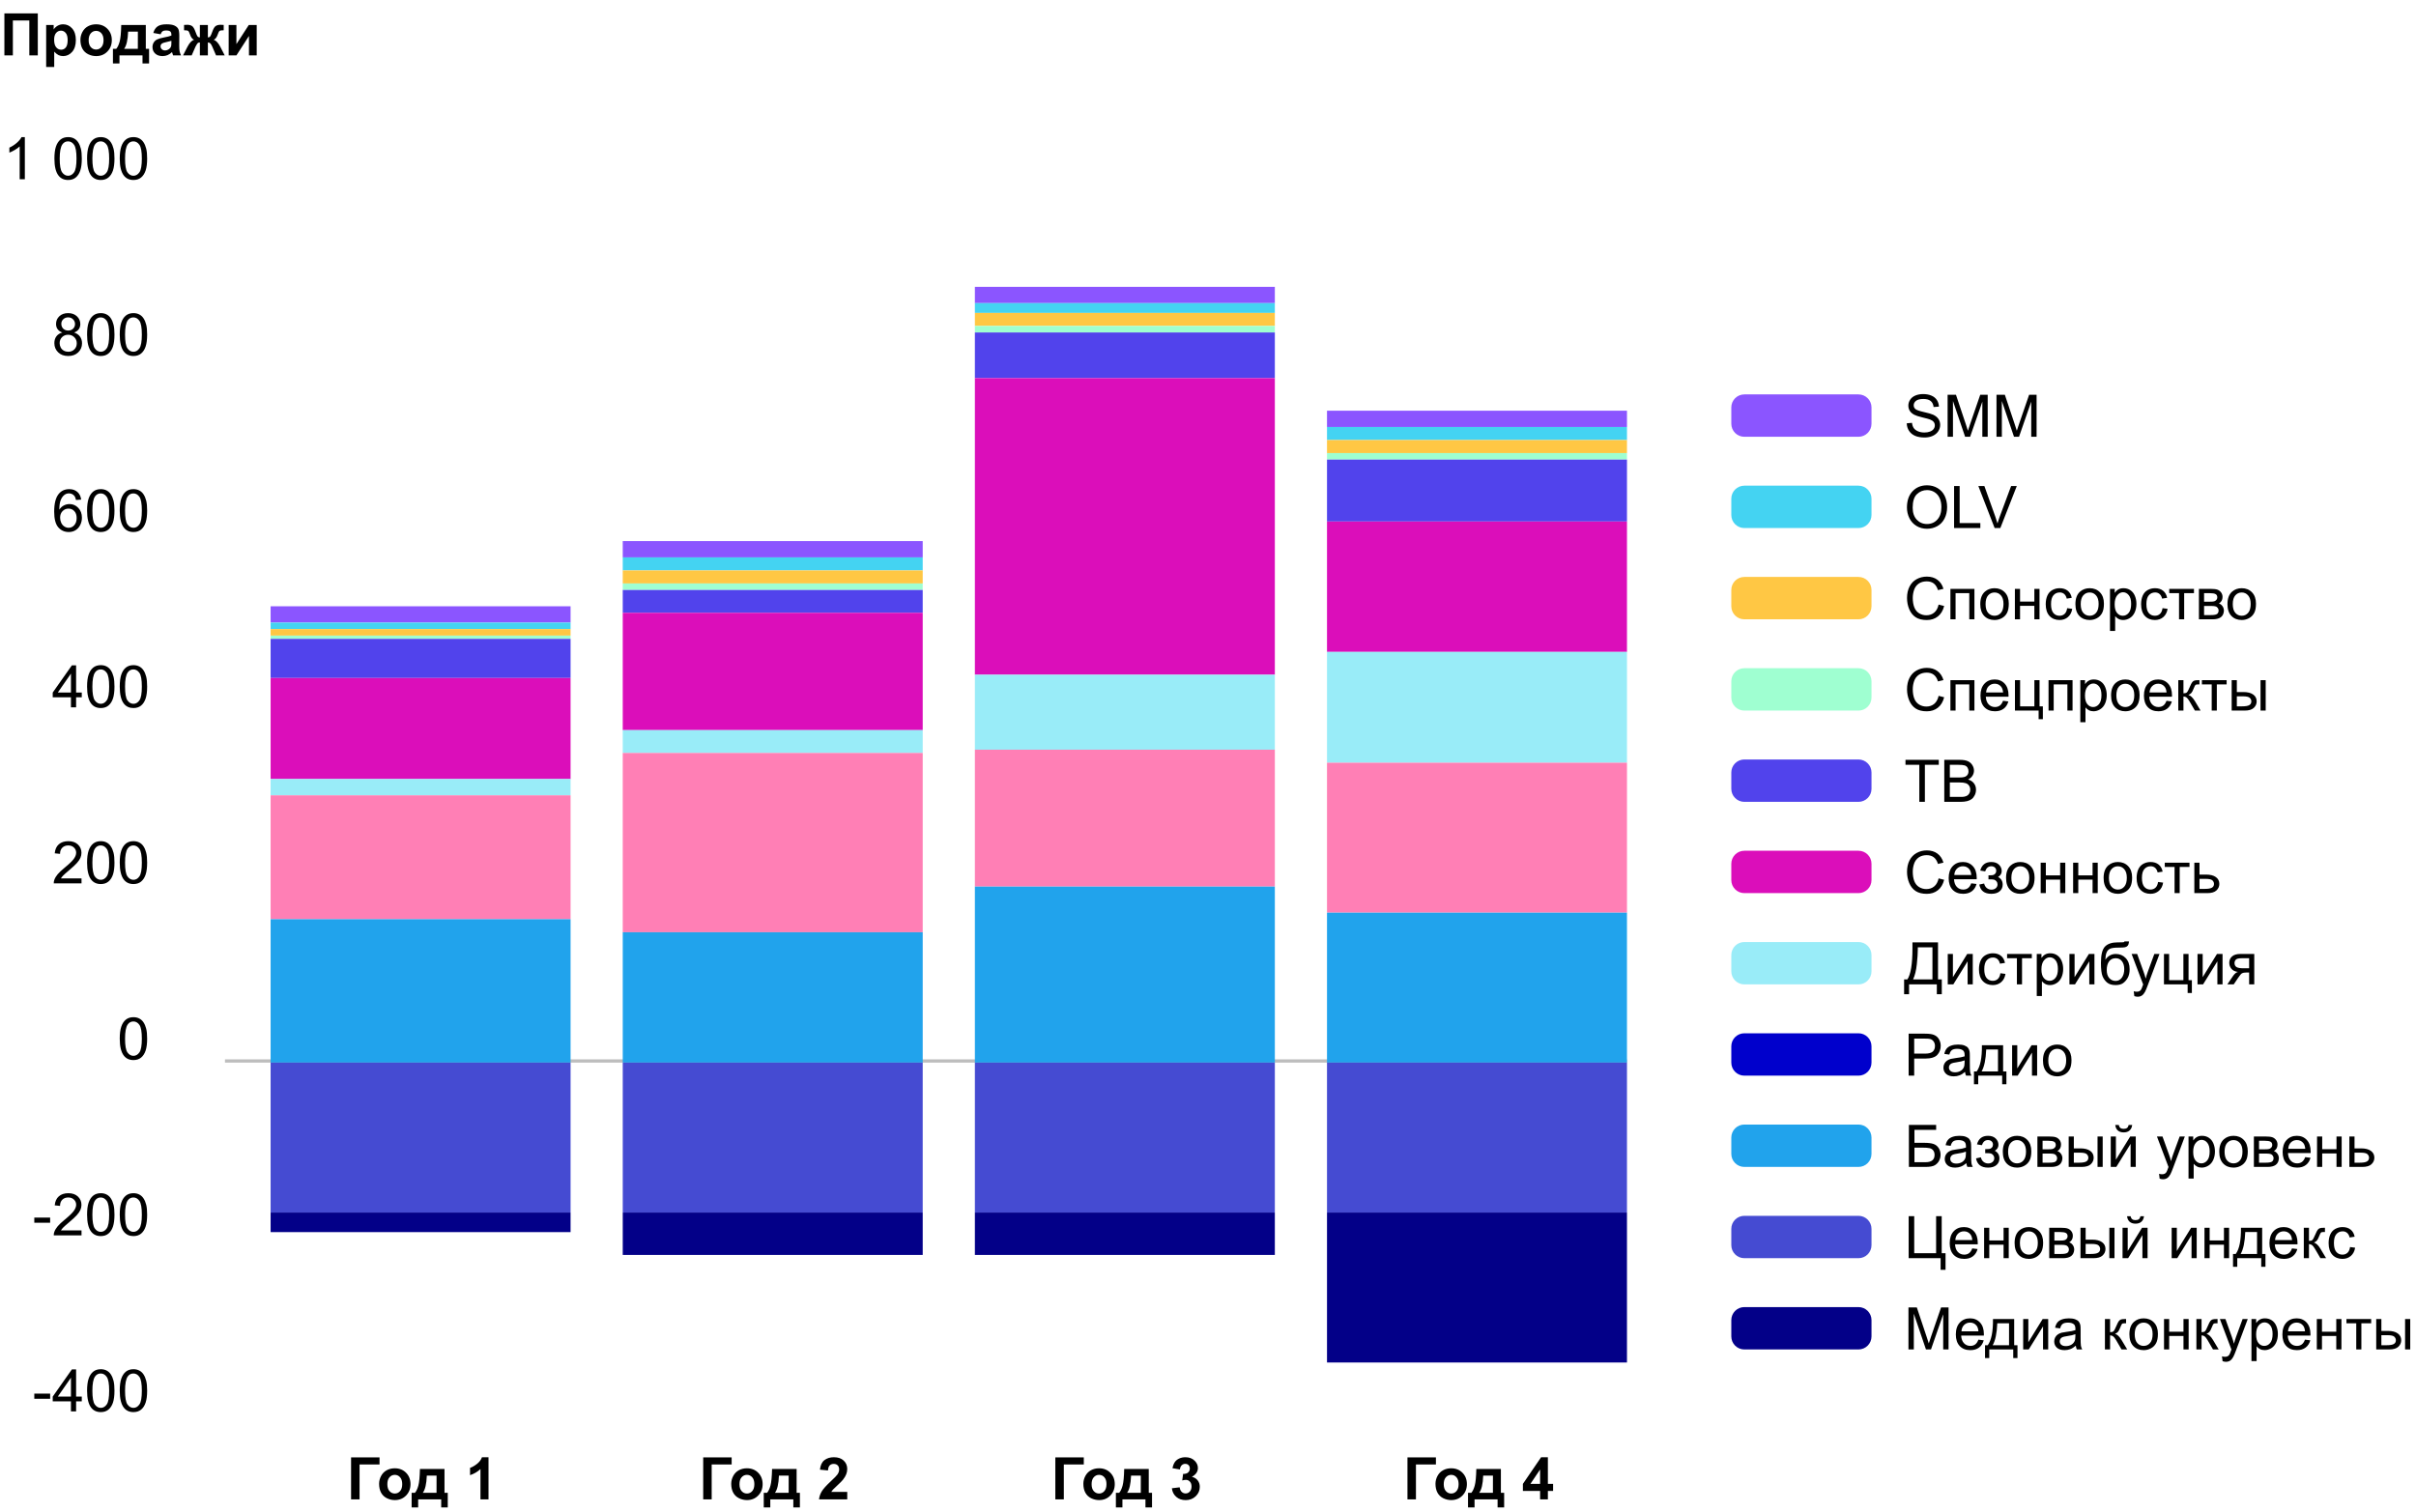 <?xml version="1.0" encoding="UTF-8"?> <svg xmlns="http://www.w3.org/2000/svg" width="741" height="464" viewBox="0 0 741 464" fill="none"> <line x1="69" y1="325.5" x2="499" y2="325.5" stroke="#BDBDBD"></line> <path d="M107.677 447.115H116.404V449.277H110.278V460H107.677V447.115ZM116.272 455.201C116.272 454.381 116.475 453.587 116.879 452.819C117.283 452.052 117.854 451.466 118.593 451.062C119.337 450.657 120.166 450.455 121.08 450.455C122.492 450.455 123.649 450.915 124.552 451.835C125.454 452.749 125.905 453.906 125.905 455.307C125.905 456.719 125.448 457.891 124.534 458.822C123.626 459.748 122.48 460.211 121.098 460.211C120.242 460.211 119.425 460.018 118.646 459.631C117.872 459.244 117.283 458.679 116.879 457.935C116.475 457.185 116.272 456.273 116.272 455.201ZM118.804 455.333C118.804 456.259 119.023 456.968 119.463 457.46C119.902 457.952 120.444 458.198 121.089 458.198C121.733 458.198 122.272 457.952 122.706 457.46C123.146 456.968 123.365 456.253 123.365 455.315C123.365 454.401 123.146 453.698 122.706 453.206C122.272 452.714 121.733 452.468 121.089 452.468C120.444 452.468 119.902 452.714 119.463 453.206C119.023 453.698 118.804 454.407 118.804 455.333ZM135.318 460H128.252V462.461H126.248V457.979H127.259C127.681 457.51 128.029 456.777 128.305 455.781C128.58 454.785 128.744 453.08 128.797 450.666H136.329V457.979H137.331V462.461H135.318V460ZM133.886 457.979L133.895 452.696H130.906C130.807 455.274 130.396 457.035 129.676 457.979H133.886ZM149.829 460H147.359V450.692C146.457 451.536 145.394 452.16 144.169 452.564V450.323C144.813 450.112 145.514 449.714 146.27 449.128C147.025 448.536 147.544 447.848 147.825 447.062H149.829V460Z" fill="black"></path> <path d="M36.727 318.646C36.727 317.122 36.883 315.897 37.193 314.972C37.51 314.04 37.976 313.322 38.591 312.818C39.212 312.314 39.991 312.062 40.929 312.062C41.62 312.062 42.227 312.203 42.748 312.484C43.27 312.76 43.7 313.161 44.04 313.688C44.38 314.21 44.647 314.849 44.84 315.604C45.033 316.354 45.13 317.368 45.13 318.646C45.13 320.157 44.975 321.379 44.664 322.311C44.353 323.236 43.888 323.954 43.267 324.464C42.651 324.968 41.872 325.22 40.929 325.22C39.687 325.22 38.711 324.774 38.002 323.884C37.152 322.812 36.727 321.065 36.727 318.646ZM38.353 318.646C38.353 320.761 38.6 322.17 39.092 322.873C39.59 323.57 40.202 323.919 40.929 323.919C41.655 323.919 42.265 323.567 42.757 322.864C43.255 322.161 43.504 320.755 43.504 318.646C43.504 316.524 43.255 315.115 42.757 314.418C42.265 313.721 41.649 313.372 40.911 313.372C40.185 313.372 39.605 313.68 39.171 314.295C38.626 315.08 38.353 316.53 38.353 318.646Z" fill="black"></path> <path d="M25.003 269.479V271H16.486C16.475 270.619 16.536 270.253 16.671 269.901C16.888 269.321 17.233 268.75 17.708 268.188C18.189 267.625 18.88 266.975 19.782 266.236C21.183 265.088 22.129 264.18 22.621 263.512C23.113 262.838 23.359 262.202 23.359 261.604C23.359 260.978 23.134 260.45 22.683 260.022C22.237 259.589 21.654 259.372 20.934 259.372C20.172 259.372 19.562 259.601 19.105 260.058C18.648 260.515 18.417 261.147 18.411 261.956L16.785 261.789C16.896 260.576 17.315 259.653 18.042 259.021C18.769 258.382 19.744 258.062 20.969 258.062C22.205 258.062 23.184 258.405 23.904 259.091C24.625 259.776 24.985 260.626 24.985 261.64C24.985 262.155 24.88 262.662 24.669 263.16C24.458 263.658 24.106 264.183 23.614 264.733C23.128 265.284 22.316 266.04 21.18 267.001C20.23 267.798 19.621 268.34 19.352 268.627C19.082 268.908 18.859 269.192 18.684 269.479H25.003ZM26.708 264.646C26.708 263.122 26.863 261.897 27.174 260.972C27.49 260.04 27.956 259.322 28.571 258.818C29.192 258.314 29.972 258.062 30.909 258.062C31.601 258.062 32.207 258.203 32.728 258.484C33.25 258.76 33.681 259.161 34.02 259.688C34.36 260.21 34.627 260.849 34.82 261.604C35.014 262.354 35.11 263.368 35.11 264.646C35.11 266.157 34.955 267.379 34.645 268.311C34.334 269.236 33.868 269.954 33.247 270.464C32.632 270.968 31.852 271.22 30.909 271.22C29.667 271.22 28.691 270.774 27.982 269.884C27.133 268.812 26.708 267.065 26.708 264.646ZM28.334 264.646C28.334 266.761 28.58 268.17 29.072 268.873C29.57 269.57 30.183 269.919 30.909 269.919C31.636 269.919 32.245 269.567 32.737 268.864C33.235 268.161 33.484 266.755 33.484 264.646C33.484 262.524 33.235 261.115 32.737 260.418C32.245 259.721 31.63 259.372 30.892 259.372C30.165 259.372 29.585 259.68 29.151 260.295C28.606 261.08 28.334 262.53 28.334 264.646ZM36.727 264.646C36.727 263.122 36.883 261.897 37.193 260.972C37.51 260.04 37.976 259.322 38.591 258.818C39.212 258.314 39.991 258.062 40.929 258.062C41.62 258.062 42.227 258.203 42.748 258.484C43.27 258.76 43.7 259.161 44.04 259.688C44.38 260.21 44.647 260.849 44.84 261.604C45.033 262.354 45.13 263.368 45.13 264.646C45.13 266.157 44.975 267.379 44.664 268.311C44.353 269.236 43.888 269.954 43.267 270.464C42.651 270.968 41.872 271.22 40.929 271.22C39.687 271.22 38.711 270.774 38.002 269.884C37.152 268.812 36.727 267.065 36.727 264.646ZM38.353 264.646C38.353 266.761 38.6 268.17 39.092 268.873C39.59 269.57 40.202 269.919 40.929 269.919C41.655 269.919 42.265 269.567 42.757 268.864C43.255 268.161 43.504 266.755 43.504 264.646C43.504 262.524 43.255 261.115 42.757 260.418C42.265 259.721 41.649 259.372 40.911 259.372C40.185 259.372 39.605 259.68 39.171 260.295C38.626 261.08 38.353 262.53 38.353 264.646Z" fill="black"></path> <path d="M21.76 217V213.915H16.17V212.465L22.05 204.115H23.342V212.465H25.082V213.915H23.342V217H21.76ZM21.76 212.465V206.655L17.726 212.465H21.76ZM26.708 210.646C26.708 209.122 26.863 207.897 27.174 206.972C27.49 206.04 27.956 205.322 28.571 204.818C29.192 204.314 29.972 204.062 30.909 204.062C31.601 204.062 32.207 204.203 32.728 204.484C33.25 204.76 33.681 205.161 34.02 205.688C34.36 206.21 34.627 206.849 34.82 207.604C35.014 208.354 35.11 209.368 35.11 210.646C35.11 212.157 34.955 213.379 34.645 214.311C34.334 215.236 33.868 215.954 33.247 216.464C32.632 216.968 31.852 217.22 30.909 217.22C29.667 217.22 28.691 216.774 27.982 215.884C27.133 214.812 26.708 213.065 26.708 210.646ZM28.334 210.646C28.334 212.761 28.58 214.17 29.072 214.873C29.57 215.57 30.183 215.919 30.909 215.919C31.636 215.919 32.245 215.567 32.737 214.864C33.235 214.161 33.484 212.755 33.484 210.646C33.484 208.524 33.235 207.115 32.737 206.418C32.245 205.721 31.63 205.372 30.892 205.372C30.165 205.372 29.585 205.68 29.151 206.295C28.606 207.08 28.334 208.53 28.334 210.646ZM36.727 210.646C36.727 209.122 36.883 207.897 37.193 206.972C37.51 206.04 37.976 205.322 38.591 204.818C39.212 204.314 39.991 204.062 40.929 204.062C41.62 204.062 42.227 204.203 42.748 204.484C43.27 204.76 43.7 205.161 44.04 205.688C44.38 206.21 44.647 206.849 44.84 207.604C45.033 208.354 45.13 209.368 45.13 210.646C45.13 212.157 44.975 213.379 44.664 214.311C44.353 215.236 43.888 215.954 43.267 216.464C42.651 216.968 41.872 217.22 40.929 217.22C39.687 217.22 38.711 216.774 38.002 215.884C37.152 214.812 36.727 213.065 36.727 210.646ZM38.353 210.646C38.353 212.761 38.6 214.17 39.092 214.873C39.59 215.57 40.202 215.919 40.929 215.919C41.655 215.919 42.265 215.567 42.757 214.864C43.255 214.161 43.504 212.755 43.504 210.646C43.504 208.524 43.255 207.115 42.757 206.418C42.265 205.721 41.649 205.372 40.911 205.372C40.185 205.372 39.605 205.68 39.171 206.295C38.626 207.08 38.353 208.53 38.353 210.646Z" fill="black"></path> <path d="M24.898 153.271L23.324 153.394C23.184 152.772 22.984 152.321 22.727 152.04C22.299 151.589 21.771 151.363 21.145 151.363C20.641 151.363 20.198 151.504 19.817 151.785C19.319 152.148 18.927 152.679 18.64 153.376C18.352 154.073 18.203 155.066 18.191 156.355C18.572 155.775 19.038 155.345 19.589 155.063C20.14 154.782 20.717 154.642 21.32 154.642C22.375 154.642 23.271 155.031 24.01 155.811C24.754 156.584 25.126 157.586 25.126 158.816C25.126 159.625 24.95 160.378 24.599 161.075C24.253 161.767 23.775 162.297 23.166 162.666C22.557 163.035 21.865 163.22 21.092 163.22C19.773 163.22 18.698 162.736 17.866 161.77C17.034 160.797 16.618 159.197 16.618 156.971C16.618 154.48 17.078 152.67 17.998 151.539C18.801 150.555 19.882 150.062 21.241 150.062C22.255 150.062 23.084 150.347 23.729 150.915C24.379 151.483 24.769 152.269 24.898 153.271ZM18.438 158.825C18.438 159.37 18.552 159.892 18.78 160.39C19.015 160.888 19.34 161.269 19.756 161.532C20.172 161.79 20.608 161.919 21.065 161.919C21.733 161.919 22.308 161.649 22.788 161.11C23.269 160.571 23.509 159.839 23.509 158.913C23.509 158.022 23.271 157.322 22.797 156.812C22.322 156.297 21.725 156.039 21.004 156.039C20.289 156.039 19.683 156.297 19.185 156.812C18.686 157.322 18.438 157.993 18.438 158.825ZM26.708 156.646C26.708 155.122 26.863 153.897 27.174 152.972C27.49 152.04 27.956 151.322 28.571 150.818C29.192 150.314 29.972 150.062 30.909 150.062C31.601 150.062 32.207 150.203 32.728 150.484C33.25 150.76 33.681 151.161 34.02 151.688C34.36 152.21 34.627 152.849 34.82 153.604C35.014 154.354 35.11 155.368 35.11 156.646C35.11 158.157 34.955 159.379 34.645 160.311C34.334 161.236 33.868 161.954 33.247 162.464C32.632 162.968 31.852 163.22 30.909 163.22C29.667 163.22 28.691 162.774 27.982 161.884C27.133 160.812 26.708 159.065 26.708 156.646ZM28.334 156.646C28.334 158.761 28.58 160.17 29.072 160.873C29.57 161.57 30.183 161.919 30.909 161.919C31.636 161.919 32.245 161.567 32.737 160.864C33.235 160.161 33.484 158.755 33.484 156.646C33.484 154.524 33.235 153.115 32.737 152.418C32.245 151.721 31.63 151.372 30.892 151.372C30.165 151.372 29.585 151.68 29.151 152.295C28.606 153.08 28.334 154.53 28.334 156.646ZM36.727 156.646C36.727 155.122 36.883 153.897 37.193 152.972C37.51 152.04 37.976 151.322 38.591 150.818C39.212 150.314 39.991 150.062 40.929 150.062C41.62 150.062 42.227 150.203 42.748 150.484C43.27 150.76 43.7 151.161 44.04 151.688C44.38 152.21 44.647 152.849 44.84 153.604C45.033 154.354 45.13 155.368 45.13 156.646C45.13 158.157 44.975 159.379 44.664 160.311C44.353 161.236 43.888 161.954 43.267 162.464C42.651 162.968 41.872 163.22 40.929 163.22C39.687 163.22 38.711 162.774 38.002 161.884C37.152 160.812 36.727 159.065 36.727 156.646ZM38.353 156.646C38.353 158.761 38.6 160.17 39.092 160.873C39.59 161.57 40.202 161.919 40.929 161.919C41.655 161.919 42.265 161.567 42.757 160.864C43.255 160.161 43.504 158.755 43.504 156.646C43.504 154.524 43.255 153.115 42.757 152.418C42.265 151.721 41.649 151.372 40.911 151.372C40.185 151.372 39.605 151.68 39.171 152.295C38.626 153.08 38.353 154.53 38.353 156.646Z" fill="black"></path> <path d="M19.123 102.013C18.467 101.772 17.98 101.43 17.664 100.984C17.348 100.539 17.189 100.006 17.189 99.385C17.189 98.447 17.526 97.659 18.2 97.02C18.874 96.382 19.77 96.062 20.89 96.062C22.015 96.062 22.92 96.391 23.605 97.047C24.291 97.697 24.634 98.491 24.634 99.429C24.634 100.026 24.476 100.548 24.159 100.993C23.849 101.433 23.374 101.772 22.735 102.013C23.526 102.271 24.127 102.687 24.537 103.261C24.953 103.835 25.161 104.521 25.161 105.317C25.161 106.419 24.771 107.345 23.992 108.095C23.213 108.845 22.188 109.22 20.916 109.22C19.645 109.22 18.619 108.845 17.84 108.095C17.061 107.339 16.671 106.398 16.671 105.273C16.671 104.436 16.882 103.735 17.304 103.173C17.731 102.604 18.338 102.218 19.123 102.013ZM18.807 99.332C18.807 99.941 19.003 100.439 19.395 100.826C19.788 101.213 20.298 101.406 20.925 101.406C21.534 101.406 22.032 101.216 22.419 100.835C22.811 100.448 23.008 99.977 23.008 99.42C23.008 98.84 22.806 98.353 22.401 97.961C22.003 97.562 21.505 97.363 20.907 97.363C20.304 97.363 19.803 97.557 19.404 97.943C19.006 98.33 18.807 98.793 18.807 99.332ZM18.297 105.282C18.297 105.733 18.402 106.17 18.613 106.592C18.83 107.014 19.149 107.342 19.571 107.576C19.993 107.805 20.447 107.919 20.934 107.919C21.689 107.919 22.314 107.676 22.806 107.189C23.298 106.703 23.544 106.085 23.544 105.335C23.544 104.573 23.289 103.943 22.779 103.445C22.275 102.947 21.643 102.698 20.881 102.698C20.137 102.698 19.519 102.944 19.026 103.437C18.54 103.929 18.297 104.544 18.297 105.282ZM26.708 102.646C26.708 101.122 26.863 99.897 27.174 98.972C27.49 98.04 27.956 97.322 28.571 96.818C29.192 96.314 29.972 96.062 30.909 96.062C31.601 96.062 32.207 96.203 32.728 96.484C33.25 96.76 33.681 97.161 34.02 97.689C34.36 98.21 34.627 98.849 34.82 99.605C35.014 100.354 35.11 101.368 35.11 102.646C35.11 104.157 34.955 105.379 34.645 106.311C34.334 107.236 33.868 107.954 33.247 108.464C32.632 108.968 31.852 109.22 30.909 109.22C29.667 109.22 28.691 108.774 27.982 107.884C27.133 106.812 26.708 105.065 26.708 102.646ZM28.334 102.646C28.334 104.761 28.58 106.17 29.072 106.873C29.57 107.57 30.183 107.919 30.909 107.919C31.636 107.919 32.245 107.567 32.737 106.864C33.235 106.161 33.484 104.755 33.484 102.646C33.484 100.524 33.235 99.115 32.737 98.418C32.245 97.721 31.63 97.372 30.892 97.372C30.165 97.372 29.585 97.68 29.151 98.295C28.606 99.08 28.334 100.53 28.334 102.646ZM36.727 102.646C36.727 101.122 36.883 99.897 37.193 98.972C37.51 98.04 37.976 97.322 38.591 96.818C39.212 96.314 39.991 96.062 40.929 96.062C41.62 96.062 42.227 96.203 42.748 96.484C43.27 96.76 43.7 97.161 44.04 97.689C44.38 98.21 44.647 98.849 44.84 99.605C45.033 100.354 45.13 101.368 45.13 102.646C45.13 104.157 44.975 105.379 44.664 106.311C44.353 107.236 43.888 107.954 43.267 108.464C42.651 108.968 41.872 109.22 40.929 109.22C39.687 109.22 38.711 108.774 38.002 107.884C37.152 106.812 36.727 105.065 36.727 102.646ZM38.353 102.646C38.353 104.761 38.6 106.17 39.092 106.873C39.59 107.57 40.202 107.919 40.929 107.919C41.655 107.919 42.265 107.567 42.757 106.864C43.255 106.161 43.504 104.755 43.504 102.646C43.504 100.524 43.255 99.115 42.757 98.418C42.265 97.721 41.649 97.372 40.911 97.372C40.185 97.372 39.605 97.68 39.171 98.295C38.626 99.08 38.353 100.53 38.353 102.646Z" fill="black"></path> <path d="M7.618 55H6.036V44.919C5.655 45.282 5.154 45.645 4.533 46.009C3.918 46.372 3.364 46.645 2.872 46.826V45.297C3.757 44.881 4.53 44.377 5.192 43.785C5.854 43.193 6.323 42.619 6.599 42.062H7.618V55ZM16.689 48.645C16.689 47.122 16.844 45.898 17.154 44.972C17.471 44.04 17.936 43.322 18.552 42.818C19.173 42.315 19.952 42.062 20.89 42.062C21.581 42.062 22.188 42.203 22.709 42.484C23.23 42.76 23.661 43.161 24.001 43.688C24.341 44.21 24.607 44.849 24.801 45.605C24.994 46.355 25.091 47.368 25.091 48.645C25.091 50.157 24.936 51.379 24.625 52.31C24.314 53.236 23.849 53.954 23.227 54.464C22.612 54.968 21.833 55.22 20.89 55.22C19.648 55.22 18.672 54.774 17.963 53.884C17.113 52.812 16.689 51.065 16.689 48.645ZM18.314 48.645C18.314 50.761 18.561 52.17 19.053 52.873C19.551 53.57 20.163 53.919 20.89 53.919C21.616 53.919 22.226 53.567 22.718 52.864C23.216 52.161 23.465 50.755 23.465 48.645C23.465 46.524 23.216 45.115 22.718 44.418C22.226 43.721 21.61 43.372 20.872 43.372C20.145 43.372 19.565 43.68 19.132 44.295C18.587 45.08 18.314 46.53 18.314 48.645ZM26.708 48.645C26.708 47.122 26.863 45.898 27.174 44.972C27.49 44.04 27.956 43.322 28.571 42.818C29.192 42.315 29.972 42.062 30.909 42.062C31.601 42.062 32.207 42.203 32.728 42.484C33.25 42.76 33.681 43.161 34.02 43.688C34.36 44.21 34.627 44.849 34.82 45.605C35.014 46.355 35.11 47.368 35.11 48.645C35.11 50.157 34.955 51.379 34.645 52.31C34.334 53.236 33.868 53.954 33.247 54.464C32.632 54.968 31.852 55.22 30.909 55.22C29.667 55.22 28.691 54.774 27.982 53.884C27.133 52.812 26.708 51.065 26.708 48.645ZM28.334 48.645C28.334 50.761 28.58 52.17 29.072 52.873C29.57 53.57 30.183 53.919 30.909 53.919C31.636 53.919 32.245 53.567 32.737 52.864C33.235 52.161 33.484 50.755 33.484 48.645C33.484 46.524 33.235 45.115 32.737 44.418C32.245 43.721 31.63 43.372 30.892 43.372C30.165 43.372 29.585 43.68 29.151 44.295C28.606 45.08 28.334 46.53 28.334 48.645ZM36.727 48.645C36.727 47.122 36.883 45.898 37.193 44.972C37.51 44.04 37.976 43.322 38.591 42.818C39.212 42.315 39.991 42.062 40.929 42.062C41.62 42.062 42.227 42.203 42.748 42.484C43.27 42.76 43.7 43.161 44.04 43.688C44.38 44.21 44.647 44.849 44.84 45.605C45.033 46.355 45.13 47.368 45.13 48.645C45.13 50.157 44.975 51.379 44.664 52.31C44.353 53.236 43.888 53.954 43.267 54.464C42.651 54.968 41.872 55.22 40.929 55.22C39.687 55.22 38.711 54.774 38.002 53.884C37.152 52.812 36.727 51.065 36.727 48.645ZM38.353 48.645C38.353 50.761 38.6 52.17 39.092 52.873C39.59 53.57 40.202 53.919 40.929 53.919C41.655 53.919 42.265 53.567 42.757 52.864C43.255 52.161 43.504 50.755 43.504 48.645C43.504 46.524 43.255 45.115 42.757 44.418C42.265 43.721 41.649 43.372 40.911 43.372C40.185 43.372 39.605 43.68 39.171 44.295C38.626 45.08 38.353 46.53 38.353 48.645Z" fill="black"></path> <path d="M1.345 4.115H11.593V17H8.991V6.277H3.946V17H1.345V4.115ZM14.159 7.666H16.462V9.037C16.761 8.568 17.165 8.188 17.675 7.895C18.185 7.602 18.75 7.455 19.371 7.455C20.455 7.455 21.375 7.88 22.131 8.729C22.887 9.579 23.265 10.763 23.265 12.28C23.265 13.839 22.884 15.052 22.122 15.919C21.36 16.78 20.438 17.211 19.354 17.211C18.838 17.211 18.369 17.108 17.947 16.903C17.531 16.698 17.092 16.347 16.629 15.849V20.551H14.159V7.666ZM16.602 12.175C16.602 13.224 16.811 14 17.227 14.504C17.643 15.002 18.149 15.251 18.747 15.251C19.321 15.251 19.799 15.023 20.18 14.565C20.561 14.102 20.751 13.347 20.751 12.298C20.751 11.319 20.555 10.593 20.162 10.118C19.77 9.644 19.283 9.406 18.703 9.406C18.1 9.406 17.599 9.641 17.2 10.109C16.802 10.572 16.602 11.261 16.602 12.175ZM24.662 12.201C24.662 11.381 24.864 10.587 25.269 9.819C25.673 9.052 26.244 8.466 26.982 8.062C27.727 7.657 28.556 7.455 29.47 7.455C30.882 7.455 32.039 7.915 32.941 8.835C33.844 9.749 34.295 10.906 34.295 12.307C34.295 13.719 33.838 14.891 32.924 15.822C32.016 16.748 30.87 17.211 29.487 17.211C28.632 17.211 27.814 17.018 27.035 16.631C26.262 16.244 25.673 15.679 25.269 14.935C24.864 14.185 24.662 13.273 24.662 12.201ZM27.193 12.333C27.193 13.259 27.413 13.968 27.852 14.46C28.292 14.952 28.834 15.198 29.479 15.198C30.123 15.198 30.662 14.952 31.096 14.46C31.535 13.968 31.755 13.253 31.755 12.315C31.755 11.401 31.535 10.698 31.096 10.206C30.662 9.714 30.123 9.468 29.479 9.468C28.834 9.468 28.292 9.714 27.852 10.206C27.413 10.698 27.193 11.407 27.193 12.333ZM43.708 17H36.642V19.461H34.638V14.979H35.648C36.07 14.51 36.419 13.777 36.694 12.781C36.97 11.785 37.134 10.08 37.187 7.666H44.719V14.979H45.721V19.461H43.708V17ZM42.275 14.979L42.284 9.696H39.296C39.196 12.274 38.786 14.035 38.065 14.979H42.275ZM49.263 10.514L47.022 10.109C47.273 9.207 47.707 8.539 48.322 8.105C48.938 7.672 49.852 7.455 51.065 7.455C52.166 7.455 52.986 7.587 53.525 7.851C54.065 8.108 54.442 8.439 54.659 8.844C54.882 9.242 54.993 9.978 54.993 11.05L54.967 13.933C54.967 14.753 55.005 15.359 55.081 15.752C55.163 16.139 55.312 16.555 55.529 17H53.086C53.022 16.836 52.942 16.593 52.849 16.27C52.808 16.124 52.778 16.027 52.761 15.98C52.339 16.391 51.888 16.698 51.407 16.903C50.927 17.108 50.414 17.211 49.869 17.211C48.908 17.211 48.149 16.95 47.593 16.429C47.042 15.907 46.767 15.248 46.767 14.451C46.767 13.924 46.893 13.455 47.145 13.045C47.397 12.629 47.748 12.312 48.199 12.096C48.656 11.873 49.312 11.68 50.168 11.516C51.322 11.299 52.122 11.097 52.567 10.909V10.663C52.567 10.188 52.45 9.852 52.216 9.652C51.981 9.447 51.539 9.345 50.889 9.345C50.449 9.345 50.106 9.433 49.86 9.608C49.614 9.778 49.415 10.08 49.263 10.514ZM52.567 12.518C52.251 12.623 51.75 12.749 51.065 12.896C50.379 13.042 49.931 13.185 49.72 13.326C49.398 13.555 49.236 13.845 49.236 14.196C49.236 14.542 49.365 14.841 49.623 15.093C49.881 15.345 50.209 15.471 50.607 15.471C51.053 15.471 51.477 15.324 51.882 15.031C52.181 14.809 52.377 14.536 52.471 14.214C52.535 14.003 52.567 13.602 52.567 13.01V12.518ZM61.304 17V13.019C60.981 13.042 60.756 13.115 60.627 13.238C60.504 13.355 60.284 13.71 59.968 14.302L58.79 17H56.136L57.454 14.425C58.122 13.136 58.816 12.398 59.537 12.21C58.998 12.005 58.585 11.475 58.298 10.619C58.081 9.98 57.882 9.6 57.7 9.477C57.524 9.348 57.108 9.283 56.452 9.283V7.648C56.938 7.619 57.278 7.604 57.472 7.604C58.017 7.604 58.482 7.725 58.869 7.965C59.256 8.205 59.619 8.803 59.959 9.758C60.223 10.502 60.434 10.974 60.592 11.173C60.75 11.366 60.987 11.469 61.304 11.48V7.666H63.756V11.48C64.072 11.48 64.31 11.378 64.468 11.173C64.632 10.968 64.843 10.496 65.101 9.758C65.435 8.814 65.789 8.22 66.164 7.974C66.545 7.728 67.031 7.604 67.623 7.604C67.793 7.604 68.121 7.619 68.607 7.648V9.283C67.957 9.283 67.541 9.348 67.359 9.477C67.178 9.6 66.978 9.98 66.762 10.619C66.475 11.475 66.061 12.005 65.522 12.21C66.243 12.398 66.938 13.136 67.606 14.425L68.924 17H66.269L65.101 14.302C64.89 13.821 64.693 13.493 64.512 13.317C64.336 13.142 64.084 13.042 63.756 13.019V17H61.304ZM70.137 7.666H72.51V13.528L76.307 7.666H78.732V17H76.359V11.032L72.51 17H70.137V7.666Z" fill="black"></path> <path d="M10.519 375.133V373.542H15.379V375.133H10.519ZM25.003 377.479V379H16.486C16.475 378.619 16.536 378.253 16.671 377.901C16.888 377.321 17.233 376.75 17.708 376.188C18.189 375.625 18.88 374.975 19.782 374.236C21.183 373.088 22.129 372.18 22.621 371.512C23.113 370.838 23.359 370.202 23.359 369.604C23.359 368.978 23.134 368.45 22.683 368.022C22.237 367.589 21.654 367.372 20.934 367.372C20.172 367.372 19.562 367.601 19.105 368.058C18.648 368.515 18.417 369.147 18.411 369.956L16.785 369.789C16.896 368.576 17.315 367.653 18.042 367.021C18.769 366.382 19.744 366.062 20.969 366.062C22.205 366.062 23.184 366.405 23.904 367.091C24.625 367.776 24.985 368.626 24.985 369.64C24.985 370.155 24.88 370.662 24.669 371.16C24.458 371.658 24.106 372.183 23.614 372.733C23.128 373.284 22.316 374.04 21.18 375.001C20.23 375.798 19.621 376.34 19.352 376.627C19.082 376.908 18.859 377.192 18.684 377.479H25.003ZM26.708 372.646C26.708 371.122 26.863 369.897 27.174 368.972C27.49 368.04 27.956 367.322 28.571 366.818C29.192 366.314 29.972 366.062 30.909 366.062C31.601 366.062 32.207 366.203 32.728 366.484C33.25 366.76 33.681 367.161 34.02 367.688C34.36 368.21 34.627 368.849 34.82 369.604C35.014 370.354 35.11 371.368 35.11 372.646C35.11 374.157 34.955 375.379 34.645 376.311C34.334 377.236 33.868 377.954 33.247 378.464C32.632 378.968 31.852 379.22 30.909 379.22C29.667 379.22 28.691 378.774 27.982 377.884C27.133 376.812 26.708 375.065 26.708 372.646ZM28.334 372.646C28.334 374.761 28.58 376.17 29.072 376.873C29.57 377.57 30.183 377.919 30.909 377.919C31.636 377.919 32.245 377.567 32.737 376.864C33.235 376.161 33.484 374.755 33.484 372.646C33.484 370.524 33.235 369.115 32.737 368.418C32.245 367.721 31.63 367.372 30.892 367.372C30.165 367.372 29.585 367.68 29.151 368.295C28.606 369.08 28.334 370.53 28.334 372.646ZM36.727 372.646C36.727 371.122 36.883 369.897 37.193 368.972C37.51 368.04 37.976 367.322 38.591 366.818C39.212 366.314 39.991 366.062 40.929 366.062C41.62 366.062 42.227 366.203 42.748 366.484C43.27 366.76 43.7 367.161 44.04 367.688C44.38 368.21 44.647 368.849 44.84 369.604C45.033 370.354 45.13 371.368 45.13 372.646C45.13 374.157 44.975 375.379 44.664 376.311C44.353 377.236 43.888 377.954 43.267 378.464C42.651 378.968 41.872 379.22 40.929 379.22C39.687 379.22 38.711 378.774 38.002 377.884C37.152 376.812 36.727 375.065 36.727 372.646ZM38.353 372.646C38.353 374.761 38.6 376.17 39.092 376.873C39.59 377.57 40.202 377.919 40.929 377.919C41.655 377.919 42.265 377.567 42.757 376.864C43.255 376.161 43.504 374.755 43.504 372.646C43.504 370.524 43.255 369.115 42.757 368.418C42.265 367.721 41.649 367.372 40.911 367.372C40.185 367.372 39.605 367.68 39.171 368.295C38.626 369.08 38.353 370.53 38.353 372.646Z" fill="black"></path> <path d="M10.519 429.133V427.542H15.379V429.133H10.519ZM21.76 433V429.915H16.17V428.465L22.05 420.115H23.342V428.465H25.082V429.915H23.342V433H21.76ZM21.76 428.465V422.655L17.726 428.465H21.76ZM26.708 426.646C26.708 425.122 26.863 423.897 27.174 422.972C27.49 422.04 27.956 421.322 28.571 420.818C29.192 420.314 29.972 420.062 30.909 420.062C31.601 420.062 32.207 420.203 32.728 420.484C33.25 420.76 33.681 421.161 34.02 421.688C34.36 422.21 34.627 422.849 34.82 423.604C35.014 424.354 35.11 425.368 35.11 426.646C35.11 428.157 34.955 429.379 34.645 430.311C34.334 431.236 33.868 431.954 33.247 432.464C32.632 432.968 31.852 433.22 30.909 433.22C29.667 433.22 28.691 432.774 27.982 431.884C27.133 430.812 26.708 429.065 26.708 426.646ZM28.334 426.646C28.334 428.761 28.58 430.17 29.072 430.873C29.57 431.57 30.183 431.919 30.909 431.919C31.636 431.919 32.245 431.567 32.737 430.864C33.235 430.161 33.484 428.755 33.484 426.646C33.484 424.524 33.235 423.115 32.737 422.418C32.245 421.721 31.63 421.372 30.892 421.372C30.165 421.372 29.585 421.68 29.151 422.295C28.606 423.08 28.334 424.53 28.334 426.646ZM36.727 426.646C36.727 425.122 36.883 423.897 37.193 422.972C37.51 422.04 37.976 421.322 38.591 420.818C39.212 420.314 39.991 420.062 40.929 420.062C41.62 420.062 42.227 420.203 42.748 420.484C43.27 420.76 43.7 421.161 44.04 421.688C44.38 422.21 44.647 422.849 44.84 423.604C45.033 424.354 45.13 425.368 45.13 426.646C45.13 428.157 44.975 429.379 44.664 430.311C44.353 431.236 43.888 431.954 43.267 432.464C42.651 432.968 41.872 433.22 40.929 433.22C39.687 433.22 38.711 432.774 38.002 431.884C37.152 430.812 36.727 429.065 36.727 426.646ZM38.353 426.646C38.353 428.761 38.6 430.17 39.092 430.873C39.59 431.57 40.202 431.919 40.929 431.919C41.655 431.919 42.265 431.567 42.757 430.864C43.255 430.161 43.504 428.755 43.504 426.646C43.504 424.524 43.255 423.115 42.757 422.418C42.265 421.721 41.649 421.372 40.911 421.372C40.185 421.372 39.605 421.68 39.171 422.295C38.626 423.08 38.353 424.53 38.353 426.646Z" fill="black"></path> <path d="M215.677 447.115H224.404V449.277H218.278V460H215.677V447.115ZM224.272 455.201C224.272 454.381 224.475 453.587 224.879 452.819C225.283 452.052 225.854 451.466 226.593 451.062C227.337 450.657 228.166 450.455 229.08 450.455C230.492 450.455 231.649 450.915 232.552 451.835C233.454 452.749 233.905 453.906 233.905 455.307C233.905 456.719 233.448 457.891 232.534 458.822C231.626 459.748 230.48 460.211 229.098 460.211C228.242 460.211 227.425 460.018 226.646 459.631C225.872 459.244 225.283 458.679 224.879 457.935C224.475 457.185 224.272 456.273 224.272 455.201ZM226.804 455.333C226.804 456.259 227.023 456.968 227.463 457.46C227.902 457.952 228.444 458.198 229.089 458.198C229.733 458.198 230.272 457.952 230.706 457.46C231.146 456.968 231.365 456.253 231.365 455.315C231.365 454.401 231.146 453.698 230.706 453.206C230.272 452.714 229.733 452.468 229.089 452.468C228.444 452.468 227.902 452.714 227.463 453.206C227.023 453.698 226.804 454.407 226.804 455.333ZM243.318 460H236.252V462.461H234.248V457.979H235.259C235.681 457.51 236.029 456.777 236.305 455.781C236.58 454.785 236.744 453.08 236.797 450.666H244.329V457.979H245.331V462.461H243.318V460ZM241.886 457.979L241.895 452.696H238.906C238.807 455.274 238.396 457.035 237.676 457.979H241.886ZM259.851 457.706V460H251.193C251.287 459.133 251.568 458.312 252.037 457.539C252.506 456.76 253.432 455.729 254.814 454.445C255.928 453.408 256.61 452.705 256.862 452.336C257.202 451.826 257.372 451.322 257.372 450.824C257.372 450.273 257.223 449.852 256.924 449.559C256.631 449.26 256.224 449.11 255.702 449.11C255.187 449.11 254.776 449.266 254.472 449.576C254.167 449.887 253.991 450.402 253.944 451.123L251.483 450.877C251.63 449.518 252.09 448.542 252.863 447.95C253.637 447.358 254.604 447.062 255.764 447.062C257.035 447.062 258.034 447.405 258.761 448.091C259.487 448.776 259.851 449.629 259.851 450.648C259.851 451.229 259.745 451.782 259.534 452.31C259.329 452.831 259.001 453.379 258.55 453.953C258.251 454.334 257.712 454.882 256.933 455.597C256.153 456.312 255.658 456.786 255.447 457.021C255.242 457.255 255.075 457.483 254.946 457.706H259.851Z" fill="black"></path> <path d="M323.677 447.115H332.404V449.277H326.278V460H323.677V447.115ZM332.272 455.201C332.272 454.381 332.475 453.587 332.879 452.819C333.283 452.052 333.854 451.466 334.593 451.062C335.337 450.657 336.166 450.455 337.08 450.455C338.492 450.455 339.649 450.915 340.552 451.835C341.454 452.749 341.905 453.906 341.905 455.307C341.905 456.719 341.448 457.891 340.534 458.822C339.626 459.748 338.48 460.211 337.098 460.211C336.242 460.211 335.425 460.018 334.646 459.631C333.872 459.244 333.283 458.679 332.879 457.935C332.475 457.185 332.272 456.273 332.272 455.201ZM334.804 455.333C334.804 456.259 335.023 456.968 335.463 457.46C335.902 457.952 336.444 458.198 337.089 458.198C337.733 458.198 338.272 457.952 338.706 457.46C339.146 456.968 339.365 456.253 339.365 455.315C339.365 454.401 339.146 453.698 338.706 453.206C338.272 452.714 337.733 452.468 337.089 452.468C336.444 452.468 335.902 452.714 335.463 453.206C335.023 453.698 334.804 454.407 334.804 455.333ZM351.318 460H344.252V462.461H342.248V457.979H343.259C343.681 457.51 344.029 456.777 344.305 455.781C344.58 454.785 344.744 453.08 344.797 450.666H352.329V457.979H353.331V462.461H351.318V460ZM349.886 457.979L349.895 452.696H346.906C346.807 455.274 346.396 457.035 345.676 457.979H349.886ZM359.422 456.581L361.812 456.291C361.889 456.9 362.094 457.366 362.428 457.688C362.762 458.011 363.166 458.172 363.641 458.172C364.15 458.172 364.578 457.979 364.924 457.592C365.275 457.205 365.451 456.684 365.451 456.027C365.451 455.406 365.284 454.914 364.95 454.551C364.616 454.188 364.209 454.006 363.729 454.006C363.412 454.006 363.034 454.067 362.595 454.19L362.867 452.178C363.535 452.195 364.045 452.052 364.396 451.747C364.748 451.437 364.924 451.026 364.924 450.517C364.924 450.083 364.795 449.737 364.537 449.479C364.279 449.222 363.937 449.093 363.509 449.093C363.087 449.093 362.727 449.239 362.428 449.532C362.129 449.825 361.947 450.253 361.883 450.815L359.606 450.429C359.765 449.649 360.002 449.028 360.318 448.565C360.641 448.097 361.086 447.73 361.654 447.467C362.229 447.197 362.87 447.062 363.579 447.062C364.792 447.062 365.765 447.449 366.497 448.223C367.101 448.855 367.402 449.57 367.402 450.367C367.402 451.498 366.784 452.4 365.548 453.074C366.286 453.232 366.875 453.587 367.314 454.138C367.76 454.688 367.982 455.354 367.982 456.133C367.982 457.264 367.569 458.228 366.743 459.024C365.917 459.821 364.889 460.22 363.658 460.22C362.492 460.22 361.525 459.886 360.758 459.218C359.99 458.544 359.545 457.665 359.422 456.581Z" fill="black"></path> <path d="M431.677 447.115H440.404V449.277H434.278V460H431.677V447.115ZM440.272 455.201C440.272 454.381 440.475 453.587 440.879 452.819C441.283 452.052 441.854 451.466 442.593 451.062C443.337 450.657 444.166 450.455 445.08 450.455C446.492 450.455 447.649 450.915 448.552 451.835C449.454 452.749 449.905 453.906 449.905 455.307C449.905 456.719 449.448 457.891 448.534 458.822C447.626 459.748 446.48 460.211 445.098 460.211C444.242 460.211 443.425 460.018 442.646 459.631C441.872 459.244 441.283 458.679 440.879 457.935C440.475 457.185 440.272 456.273 440.272 455.201ZM442.804 455.333C442.804 456.259 443.023 456.968 443.463 457.46C443.902 457.952 444.444 458.198 445.089 458.198C445.733 458.198 446.272 457.952 446.706 457.46C447.146 456.968 447.365 456.253 447.365 455.315C447.365 454.401 447.146 453.698 446.706 453.206C446.272 452.714 445.733 452.468 445.089 452.468C444.444 452.468 443.902 452.714 443.463 453.206C443.023 453.698 442.804 454.407 442.804 455.333ZM459.318 460H452.252V462.461H450.248V457.979H451.259C451.681 457.51 452.029 456.777 452.305 455.781C452.58 454.785 452.744 453.08 452.797 450.666H460.329V457.979H461.331V462.461H459.318V460ZM457.886 457.979L457.895 452.696H454.906C454.807 455.274 454.396 457.035 453.676 457.979H457.886ZM472.353 460V457.407H467.079V455.245L472.669 447.062H474.743V455.236H476.343V457.407H474.743V460H472.353ZM472.353 455.236V450.833L469.391 455.236H472.353Z" fill="black"></path> <path d="M535 134C532.791 134 531 132.209 531 130L531 125C531 122.791 532.791 121 535 121L570 121C572.209 121 574 122.791 574 125L574 130C574 132.209 572.209 134 570 134L535 134Z" fill="#8B55FF"></path> <path d="M584.809 129.86L586.417 129.72C586.493 130.364 586.669 130.895 586.944 131.311C587.226 131.721 587.659 132.055 588.245 132.312C588.831 132.564 589.49 132.69 590.223 132.69C590.873 132.69 591.447 132.594 591.945 132.4C592.443 132.207 592.812 131.943 593.053 131.609C593.299 131.27 593.422 130.9 593.422 130.502C593.422 130.098 593.305 129.746 593.07 129.447C592.836 129.143 592.449 128.888 591.91 128.683C591.564 128.548 590.8 128.34 589.616 128.059C588.433 127.771 587.604 127.502 587.129 127.25C586.514 126.928 586.054 126.529 585.749 126.055C585.45 125.574 585.301 125.038 585.301 124.446C585.301 123.796 585.485 123.189 585.854 122.627C586.224 122.059 586.763 121.628 587.472 121.335C588.181 121.042 588.969 120.896 589.836 120.896C590.791 120.896 591.632 121.051 592.358 121.361C593.091 121.666 593.653 122.117 594.046 122.715C594.438 123.312 594.649 123.989 594.679 124.745L593.044 124.868C592.956 124.054 592.657 123.438 592.147 123.022C591.644 122.606 590.896 122.398 589.906 122.398C588.875 122.398 588.122 122.589 587.647 122.97C587.179 123.345 586.944 123.799 586.944 124.332C586.944 124.795 587.111 125.176 587.445 125.475C587.773 125.773 588.629 126.081 590.012 126.397C591.4 126.708 592.353 126.98 592.868 127.215C593.618 127.561 594.172 128 594.529 128.533C594.887 129.061 595.065 129.67 595.065 130.361C595.065 131.047 594.869 131.694 594.477 132.304C594.084 132.907 593.519 133.379 592.78 133.719C592.048 134.053 591.222 134.22 590.302 134.22C589.136 134.22 588.157 134.05 587.366 133.71C586.581 133.37 585.963 132.86 585.512 132.181C585.066 131.495 584.832 130.722 584.809 129.86ZM597.342 134V121.115H599.908L602.958 130.238C603.239 131.088 603.444 131.724 603.573 132.146C603.72 131.677 603.948 130.988 604.259 130.08L607.344 121.115H609.638V134H607.994V123.216L604.25 134H602.712L598.985 123.031V134H597.342ZM612.336 134V121.115H614.902L617.952 130.238C618.233 131.088 618.438 131.724 618.567 132.146C618.714 131.677 618.942 130.988 619.253 130.08L622.338 121.115H624.632V134H622.988V123.216L619.244 134H617.706L613.979 123.031V134H612.336Z" fill="black"></path> <path d="M535 162C532.791 162 531 160.209 531 158L531 153C531 150.791 532.791 149 535 149L570 149C572.209 149 574 150.791 574 153L574 158C574 160.209 572.209 162 570 162L535 162Z" fill="#44D3F2"></path> <path d="M584.87 155.725C584.87 153.586 585.444 151.913 586.593 150.706C587.741 149.493 589.224 148.887 591.04 148.887C592.229 148.887 593.302 149.171 594.257 149.739C595.212 150.308 595.938 151.102 596.437 152.121C596.94 153.135 597.192 154.286 597.192 155.575C597.192 156.882 596.929 158.051 596.401 159.082C595.874 160.113 595.127 160.896 594.16 161.429C593.193 161.956 592.15 162.22 591.031 162.22C589.818 162.22 588.734 161.927 587.779 161.341C586.824 160.755 586.101 159.955 585.608 158.941C585.116 157.928 584.87 156.855 584.87 155.725ZM586.628 155.751C586.628 157.304 587.044 158.528 587.876 159.425C588.714 160.315 589.763 160.761 591.022 160.761C592.306 160.761 593.36 160.31 594.187 159.407C595.019 158.505 595.435 157.225 595.435 155.566C595.435 154.518 595.256 153.604 594.898 152.824C594.547 152.039 594.028 151.433 593.343 151.005C592.663 150.571 591.898 150.354 591.049 150.354C589.842 150.354 588.802 150.771 587.929 151.603C587.062 152.429 586.628 153.812 586.628 155.751ZM599.328 162V149.115H601.033V160.479H607.379V162H599.328ZM611.765 162L606.772 149.115H608.618L611.967 158.476C612.236 159.226 612.462 159.929 612.644 160.585C612.843 159.882 613.074 159.179 613.338 158.476L616.818 149.115H618.559L613.514 162H611.765Z" fill="black"></path> <path d="M535 190C532.791 190 531 188.209 531 186L531 181C531 178.791 532.791 177 535 177L570 177C572.209 177 574 178.791 574 181L574 186C574 188.209 572.209 190 570 190L535 190Z" fill="#FFC744"></path> <path d="M594.582 185.482L596.287 185.913C595.93 187.313 595.285 188.383 594.354 189.121C593.428 189.854 592.294 190.22 590.952 190.22C589.563 190.22 588.433 189.938 587.56 189.376C586.692 188.808 586.03 187.987 585.573 186.915C585.122 185.843 584.896 184.691 584.896 183.461C584.896 182.119 585.151 180.95 585.661 179.954C586.177 178.952 586.906 178.193 587.85 177.678C588.799 177.156 589.842 176.896 590.979 176.896C592.268 176.896 593.352 177.224 594.23 177.88C595.109 178.536 595.722 179.459 596.067 180.648L594.389 181.044C594.09 180.106 593.656 179.424 593.088 178.996C592.52 178.568 591.805 178.354 590.943 178.354C589.953 178.354 589.124 178.592 588.456 179.066C587.794 179.541 587.328 180.18 587.059 180.982C586.789 181.779 586.654 182.603 586.654 183.452C586.654 184.548 586.812 185.506 587.129 186.326C587.451 187.141 587.949 187.75 588.623 188.154C589.297 188.559 590.026 188.761 590.812 188.761C591.767 188.761 592.575 188.485 593.237 187.935C593.899 187.384 594.348 186.566 594.582 185.482ZM598.203 180.666H605.568V190H603.986V181.976H599.785V190H598.203V180.666ZM607.361 185.333C607.361 183.604 607.842 182.324 608.803 181.492C609.605 180.801 610.584 180.455 611.738 180.455C613.021 180.455 614.07 180.877 614.885 181.721C615.699 182.559 616.106 183.719 616.106 185.201C616.106 186.402 615.925 187.349 615.562 188.04C615.204 188.726 614.68 189.259 613.988 189.64C613.303 190.021 612.553 190.211 611.738 190.211C610.432 190.211 609.374 189.792 608.565 188.954C607.763 188.116 607.361 186.909 607.361 185.333ZM608.987 185.333C608.987 186.528 609.248 187.425 609.77 188.022C610.291 188.614 610.947 188.91 611.738 188.91C612.523 188.91 613.177 188.611 613.698 188.014C614.22 187.416 614.48 186.505 614.48 185.28C614.48 184.126 614.217 183.253 613.689 182.661C613.168 182.063 612.518 181.765 611.738 181.765C610.947 181.765 610.291 182.061 609.77 182.652C609.248 183.244 608.987 184.138 608.987 185.333ZM617.979 180.666H619.561V184.551H623.946V180.666H625.528V190H623.946V185.86H619.561V190H617.979V180.666ZM634.01 186.581L635.565 186.783C635.396 187.855 634.959 188.696 634.256 189.306C633.559 189.909 632.7 190.211 631.681 190.211C630.403 190.211 629.375 189.795 628.596 188.963C627.822 188.125 627.436 186.927 627.436 185.368C627.436 184.36 627.603 183.479 627.937 182.723C628.271 181.967 628.777 181.401 629.457 181.026C630.143 180.646 630.887 180.455 631.689 180.455C632.703 180.455 633.532 180.713 634.177 181.229C634.821 181.738 635.234 182.465 635.416 183.408L633.878 183.646C633.731 183.019 633.471 182.547 633.096 182.23C632.727 181.914 632.278 181.756 631.751 181.756C630.954 181.756 630.307 182.043 629.809 182.617C629.311 183.186 629.062 184.088 629.062 185.324C629.062 186.578 629.302 187.489 629.782 188.058C630.263 188.626 630.89 188.91 631.663 188.91C632.284 188.91 632.803 188.72 633.219 188.339C633.635 187.958 633.898 187.372 634.01 186.581ZM636.541 185.333C636.541 183.604 637.021 182.324 637.982 181.492C638.785 180.801 639.764 180.455 640.918 180.455C642.201 180.455 643.25 180.877 644.064 181.721C644.879 182.559 645.286 183.719 645.286 185.201C645.286 186.402 645.104 187.349 644.741 188.04C644.384 188.726 643.859 189.259 643.168 189.64C642.482 190.021 641.732 190.211 640.918 190.211C639.611 190.211 638.554 189.792 637.745 188.954C636.942 188.116 636.541 186.909 636.541 185.333ZM638.167 185.333C638.167 186.528 638.428 187.425 638.949 188.022C639.471 188.614 640.127 188.91 640.918 188.91C641.703 188.91 642.356 188.611 642.878 188.014C643.399 187.416 643.66 186.505 643.66 185.28C643.66 184.126 643.396 183.253 642.869 182.661C642.348 182.063 641.697 181.765 640.918 181.765C640.127 181.765 639.471 182.061 638.949 182.652C638.428 183.244 638.167 184.138 638.167 185.333ZM647.149 193.577V180.666H648.591V181.879C648.931 181.404 649.314 181.05 649.742 180.815C650.17 180.575 650.688 180.455 651.298 180.455C652.095 180.455 652.798 180.66 653.407 181.07C654.017 181.48 654.477 182.061 654.787 182.811C655.098 183.555 655.253 184.372 655.253 185.263C655.253 186.218 655.08 187.079 654.734 187.847C654.395 188.608 653.896 189.194 653.24 189.604C652.59 190.009 651.904 190.211 651.184 190.211C650.656 190.211 650.182 190.1 649.76 189.877C649.344 189.654 649.001 189.373 648.731 189.033V193.577H647.149ZM648.582 185.386C648.582 186.587 648.825 187.475 649.312 188.049C649.798 188.623 650.387 188.91 651.078 188.91C651.781 188.91 652.382 188.614 652.88 188.022C653.384 187.425 653.636 186.502 653.636 185.254C653.636 184.064 653.39 183.174 652.897 182.582C652.411 181.99 651.828 181.694 651.148 181.694C650.475 181.694 649.877 182.011 649.355 182.644C648.84 183.271 648.582 184.185 648.582 185.386ZM663.26 186.581L664.815 186.783C664.646 187.855 664.209 188.696 663.506 189.306C662.809 189.909 661.95 190.211 660.931 190.211C659.653 190.211 658.625 189.795 657.846 188.963C657.072 188.125 656.686 186.927 656.686 185.368C656.686 184.36 656.853 183.479 657.187 182.723C657.521 181.967 658.027 181.401 658.707 181.026C659.393 180.646 660.137 180.455 660.939 180.455C661.953 180.455 662.782 180.713 663.427 181.229C664.071 181.738 664.484 182.465 664.666 183.408L663.128 183.646C662.981 183.019 662.721 182.547 662.346 182.23C661.977 181.914 661.528 181.756 661.001 181.756C660.204 181.756 659.557 182.043 659.059 182.617C658.561 183.186 658.312 184.088 658.312 185.324C658.312 186.578 658.552 187.489 659.032 188.058C659.513 188.626 660.14 188.91 660.913 188.91C661.534 188.91 662.053 188.72 662.469 188.339C662.885 187.958 663.148 187.372 663.26 186.581ZM665.316 180.666H672.901V181.976H669.896V190H668.322V181.976H665.316V180.666ZM674.422 180.666H678.069C678.966 180.666 679.631 180.742 680.064 180.895C680.504 181.041 680.879 181.313 681.189 181.712C681.506 182.11 681.664 182.588 681.664 183.145C681.664 183.59 681.57 183.979 681.383 184.313C681.201 184.642 680.926 184.917 680.557 185.14C680.996 185.286 681.359 185.562 681.646 185.966C681.939 186.364 682.086 186.839 682.086 187.39C682.027 188.274 681.711 188.931 681.137 189.358C680.562 189.786 679.728 190 678.632 190H674.422V180.666ZM676.004 184.595H677.691C678.365 184.595 678.828 184.56 679.08 184.489C679.332 184.419 679.558 184.278 679.757 184.067C679.956 183.851 680.056 183.593 680.056 183.294C680.056 182.802 679.88 182.459 679.528 182.266C679.183 182.072 678.588 181.976 677.744 181.976H676.004V184.595ZM676.004 188.699H678.087C678.983 188.699 679.599 188.597 679.933 188.392C680.267 188.181 680.442 187.82 680.46 187.311C680.46 187.012 680.363 186.736 680.17 186.484C679.977 186.227 679.725 186.065 679.414 186.001C679.104 185.931 678.605 185.896 677.92 185.896H676.004V188.699ZM683.176 185.333C683.176 183.604 683.656 182.324 684.617 181.492C685.42 180.801 686.398 180.455 687.553 180.455C688.836 180.455 689.885 180.877 690.699 181.721C691.514 182.559 691.921 183.719 691.921 185.201C691.921 186.402 691.739 187.349 691.376 188.04C691.019 188.726 690.494 189.259 689.803 189.64C689.117 190.021 688.367 190.211 687.553 190.211C686.246 190.211 685.188 189.792 684.38 188.954C683.577 188.116 683.176 186.909 683.176 185.333ZM684.802 185.333C684.802 186.528 685.062 187.425 685.584 188.022C686.105 188.614 686.762 188.91 687.553 188.91C688.338 188.91 688.991 188.611 689.513 188.014C690.034 187.416 690.295 186.505 690.295 185.28C690.295 184.126 690.031 183.253 689.504 182.661C688.982 182.063 688.332 181.765 687.553 181.765C686.762 181.765 686.105 182.061 685.584 182.652C685.062 183.244 684.802 184.138 684.802 185.333Z" fill="black"></path> <path d="M535 218C532.791 218 531 216.209 531 214L531 209C531 206.791 532.791 205 535 205L570 205C572.209 205 574 206.791 574 209L574 214C574 216.209 572.209 218 570 218L535 218Z" fill="#9FFFD1"></path> <path d="M594.582 213.482L596.287 213.913C595.93 215.313 595.285 216.383 594.354 217.121C593.428 217.854 592.294 218.22 590.952 218.22C589.563 218.22 588.433 217.938 587.56 217.376C586.692 216.808 586.03 215.987 585.573 214.915C585.122 213.843 584.896 212.691 584.896 211.461C584.896 210.119 585.151 208.95 585.661 207.954C586.177 206.952 586.906 206.193 587.85 205.678C588.799 205.156 589.842 204.896 590.979 204.896C592.268 204.896 593.352 205.224 594.23 205.88C595.109 206.536 595.722 207.459 596.067 208.648L594.389 209.044C594.09 208.106 593.656 207.424 593.088 206.996C592.52 206.568 591.805 206.354 590.943 206.354C589.953 206.354 589.124 206.592 588.456 207.066C587.794 207.541 587.328 208.18 587.059 208.982C586.789 209.779 586.654 210.603 586.654 211.452C586.654 212.548 586.812 213.506 587.129 214.326C587.451 215.141 587.949 215.75 588.623 216.154C589.297 216.559 590.026 216.761 590.812 216.761C591.767 216.761 592.575 216.485 593.237 215.935C593.899 215.384 594.348 214.566 594.582 213.482ZM598.203 208.666H605.568V218H603.986V209.976H599.785V218H598.203V208.666ZM614.34 214.994L615.975 215.196C615.717 216.151 615.239 216.893 614.542 217.42C613.845 217.947 612.954 218.211 611.87 218.211C610.505 218.211 609.421 217.792 608.618 216.954C607.821 216.11 607.423 214.93 607.423 213.412C607.423 211.842 607.827 210.623 608.636 209.756C609.444 208.889 610.493 208.455 611.782 208.455C613.03 208.455 614.05 208.88 614.841 209.729C615.632 210.579 616.027 211.774 616.027 213.315C616.027 213.409 616.024 213.55 616.019 213.737H609.058C609.116 214.763 609.406 215.548 609.928 216.093C610.449 216.638 611.1 216.91 611.879 216.91C612.459 216.91 612.954 216.758 613.364 216.453C613.774 216.148 614.1 215.662 614.34 214.994ZM609.146 212.437H614.357C614.287 211.651 614.088 211.062 613.76 210.67C613.256 210.061 612.603 209.756 611.8 209.756C611.073 209.756 610.461 209.999 609.963 210.485C609.471 210.972 609.198 211.622 609.146 212.437ZM617.996 208.666H619.578V216.699H623.955V208.666H625.537V216.699H626.557V220.646H625.256V218H617.996V208.666ZM628.297 208.666H635.662V218H634.08V209.976H629.879V218H628.297V208.666ZM638.044 221.577V208.666H639.485V209.879C639.825 209.404 640.209 209.05 640.637 208.815C641.064 208.575 641.583 208.455 642.192 208.455C642.989 208.455 643.692 208.66 644.302 209.07C644.911 209.48 645.371 210.061 645.682 210.811C645.992 211.555 646.147 212.372 646.147 213.263C646.147 214.218 645.975 215.079 645.629 215.847C645.289 216.608 644.791 217.194 644.135 217.604C643.484 218.009 642.799 218.211 642.078 218.211C641.551 218.211 641.076 218.1 640.654 217.877C640.238 217.654 639.896 217.373 639.626 217.033V221.577H638.044ZM639.477 213.386C639.477 214.587 639.72 215.475 640.206 216.049C640.692 216.623 641.281 216.91 641.973 216.91C642.676 216.91 643.276 216.614 643.774 216.022C644.278 215.425 644.53 214.502 644.53 213.254C644.53 212.064 644.284 211.174 643.792 210.582C643.306 209.99 642.723 209.694 642.043 209.694C641.369 209.694 640.771 210.011 640.25 210.644C639.734 211.271 639.477 212.185 639.477 213.386ZM647.475 213.333C647.475 211.604 647.955 210.324 648.916 209.492C649.719 208.801 650.697 208.455 651.852 208.455C653.135 208.455 654.184 208.877 654.998 209.721C655.812 210.559 656.22 211.719 656.22 213.201C656.22 214.402 656.038 215.349 655.675 216.04C655.317 216.726 654.793 217.259 654.102 217.64C653.416 218.021 652.666 218.211 651.852 218.211C650.545 218.211 649.487 217.792 648.679 216.954C647.876 216.116 647.475 214.909 647.475 213.333ZM649.101 213.333C649.101 214.528 649.361 215.425 649.883 216.022C650.404 216.614 651.061 216.91 651.852 216.91C652.637 216.91 653.29 216.611 653.812 216.014C654.333 215.416 654.594 214.505 654.594 213.28C654.594 212.126 654.33 211.253 653.803 210.661C653.281 210.063 652.631 209.765 651.852 209.765C651.061 209.765 650.404 210.061 649.883 210.652C649.361 211.244 649.101 212.138 649.101 213.333ZM664.473 214.994L666.107 215.196C665.85 216.151 665.372 216.893 664.675 217.42C663.978 217.947 663.087 218.211 662.003 218.211C660.638 218.211 659.554 217.792 658.751 216.954C657.954 216.11 657.556 214.93 657.556 213.412C657.556 211.842 657.96 210.623 658.769 209.756C659.577 208.889 660.626 208.455 661.915 208.455C663.163 208.455 664.183 208.88 664.974 209.729C665.765 210.579 666.16 211.774 666.16 213.315C666.16 213.409 666.157 213.55 666.151 213.737H659.19C659.249 214.763 659.539 215.548 660.061 216.093C660.582 216.638 661.232 216.91 662.012 216.91C662.592 216.91 663.087 216.758 663.497 216.453C663.907 216.148 664.232 215.662 664.473 214.994ZM659.278 212.437H664.49C664.42 211.651 664.221 211.062 663.893 210.67C663.389 210.061 662.735 209.756 661.933 209.756C661.206 209.756 660.594 209.999 660.096 210.485C659.604 210.972 659.331 211.622 659.278 212.437ZM668.094 208.666H669.676V212.7C670.18 212.7 670.531 212.604 670.73 212.41C670.936 212.217 671.234 211.654 671.627 210.723C671.938 209.984 672.189 209.498 672.383 209.264C672.576 209.029 672.799 208.871 673.051 208.789C673.303 208.707 673.707 208.666 674.264 208.666H674.58V209.976L674.141 209.967C673.725 209.967 673.458 210.028 673.341 210.151C673.218 210.28 673.03 210.664 672.778 211.303C672.538 211.912 672.318 212.334 672.119 212.568C671.92 212.803 671.612 213.017 671.196 213.21C671.876 213.392 672.544 214.024 673.2 215.108L674.932 218H673.191L671.504 215.108C671.158 214.528 670.856 214.147 670.599 213.966C670.341 213.778 670.033 213.685 669.676 213.685V218H668.094V208.666ZM675.336 208.666H682.921V209.976H679.915V218H678.342V209.976H675.336V208.666ZM693.318 208.666H694.9V218H693.318V208.666ZM684.468 208.666H686.05V212.313H688.054C689.36 212.313 690.365 212.568 691.068 213.078C691.777 213.582 692.132 214.279 692.132 215.17C692.132 215.949 691.836 216.617 691.244 217.174C690.658 217.725 689.718 218 688.423 218H684.468V208.666ZM686.05 216.699H687.711C688.713 216.699 689.428 216.576 689.855 216.33C690.283 216.084 690.497 215.7 690.497 215.179C690.497 214.774 690.339 214.414 690.022 214.098C689.706 213.781 689.006 213.623 687.922 213.623H686.05V216.699Z" fill="black"></path> <path d="M535 246C532.791 246 531 244.209 531 242L531 237C531 234.791 532.791 233 535 233L570 233C572.209 233 574 234.791 574 237L574 242C574 244.209 572.209 246 570 246L535 246Z" fill="#5143EC"></path> <path d="M588.667 246V234.636H584.422V233.115H594.635V234.636H590.372V246H588.667ZM596.322 246V233.115H601.156C602.141 233.115 602.929 233.247 603.521 233.511C604.118 233.769 604.584 234.17 604.918 234.715C605.258 235.254 605.428 235.819 605.428 236.411C605.428 236.962 605.278 237.48 604.979 237.967C604.681 238.453 604.229 238.846 603.626 239.145C604.405 239.373 605.003 239.763 605.419 240.313C605.841 240.864 606.052 241.515 606.052 242.265C606.052 242.868 605.923 243.431 605.665 243.952C605.413 244.468 605.1 244.866 604.725 245.147C604.35 245.429 603.878 245.643 603.31 245.789C602.747 245.93 602.056 246 601.235 246H596.322ZM598.027 238.529H600.813C601.569 238.529 602.111 238.479 602.439 238.38C602.873 238.251 603.198 238.037 603.415 237.738C603.638 237.439 603.749 237.064 603.749 236.613C603.749 236.186 603.646 235.811 603.441 235.488C603.236 235.16 602.943 234.938 602.562 234.82C602.182 234.697 601.528 234.636 600.603 234.636H598.027V238.529ZM598.027 244.479H601.235C601.786 244.479 602.173 244.459 602.396 244.418C602.788 244.348 603.116 244.23 603.38 244.066C603.644 243.902 603.86 243.665 604.03 243.354C604.2 243.038 604.285 242.675 604.285 242.265C604.285 241.784 604.162 241.368 603.916 241.017C603.67 240.659 603.327 240.41 602.888 240.27C602.454 240.123 601.827 240.05 601.007 240.05H598.027V244.479Z" fill="black"></path> <path d="M535 274C532.791 274 531 272.209 531 270L531 265C531 262.791 532.791 261 535 261L570 261C572.209 261 574 262.791 574 265L574 270C574 272.209 572.209 274 570 274L535 274Z" fill="#DB0EBA"></path> <path d="M594.582 269.482L596.287 269.913C595.93 271.313 595.285 272.383 594.354 273.121C593.428 273.854 592.294 274.22 590.952 274.22C589.563 274.22 588.433 273.938 587.56 273.376C586.692 272.808 586.03 271.987 585.573 270.915C585.122 269.843 584.896 268.691 584.896 267.461C584.896 266.119 585.151 264.95 585.661 263.954C586.177 262.952 586.906 262.193 587.85 261.678C588.799 261.156 589.842 260.896 590.979 260.896C592.268 260.896 593.352 261.224 594.23 261.88C595.109 262.536 595.722 263.459 596.067 264.648L594.389 265.044C594.09 264.106 593.656 263.424 593.088 262.996C592.52 262.568 591.805 262.354 590.943 262.354C589.953 262.354 589.124 262.592 588.456 263.066C587.794 263.541 587.328 264.18 587.059 264.982C586.789 265.779 586.654 266.603 586.654 267.452C586.654 268.548 586.812 269.506 587.129 270.326C587.451 271.141 587.949 271.75 588.623 272.154C589.297 272.559 590.026 272.761 590.812 272.761C591.767 272.761 592.575 272.485 593.237 271.935C593.899 271.384 594.348 270.566 594.582 269.482ZM604.584 270.994L606.219 271.196C605.961 272.151 605.483 272.893 604.786 273.42C604.089 273.947 603.198 274.211 602.114 274.211C600.749 274.211 599.665 273.792 598.862 272.954C598.065 272.11 597.667 270.93 597.667 269.412C597.667 267.842 598.071 266.623 598.88 265.756C599.688 264.889 600.737 264.455 602.026 264.455C603.274 264.455 604.294 264.88 605.085 265.729C605.876 266.579 606.271 267.774 606.271 269.315C606.271 269.409 606.269 269.55 606.263 269.737H599.302C599.36 270.763 599.65 271.548 600.172 272.093C600.693 272.638 601.344 272.91 602.123 272.91C602.703 272.91 603.198 272.758 603.608 272.453C604.019 272.148 604.344 271.662 604.584 270.994ZM599.39 268.437H604.602C604.531 267.651 604.332 267.062 604.004 266.67C603.5 266.061 602.847 265.756 602.044 265.756C601.317 265.756 600.705 265.999 600.207 266.485C599.715 266.972 599.442 267.622 599.39 268.437ZM609.875 269.781V268.542C610.543 268.536 610.997 268.51 611.237 268.463C611.483 268.416 611.715 268.275 611.932 268.041C612.148 267.807 612.257 267.514 612.257 267.162C612.257 266.734 612.113 266.395 611.826 266.143C611.545 265.885 611.179 265.756 610.728 265.756C609.837 265.756 609.213 266.28 608.855 267.329L607.353 267.083C607.821 265.331 608.952 264.455 610.745 264.455C611.741 264.455 612.521 264.728 613.083 265.272C613.651 265.817 613.936 266.468 613.936 267.224C613.936 267.985 613.566 268.592 612.828 269.043C613.297 269.295 613.648 269.617 613.883 270.01C614.117 270.396 614.234 270.856 614.234 271.39C614.234 272.228 613.93 272.907 613.32 273.429C612.711 273.95 611.858 274.211 610.763 274.211C608.636 274.211 607.402 273.265 607.062 271.372L608.548 271.056C608.683 271.653 608.955 272.116 609.365 272.444C609.781 272.772 610.256 272.937 610.789 272.937C611.322 272.937 611.765 272.787 612.116 272.488C612.474 272.184 612.652 271.797 612.652 271.328C612.652 270.965 612.541 270.648 612.318 270.379C612.096 270.109 611.858 269.942 611.606 269.878C611.354 269.808 610.897 269.772 610.235 269.772C610.183 269.772 610.062 269.775 609.875 269.781ZM615.271 269.333C615.271 267.604 615.752 266.324 616.713 265.492C617.516 264.801 618.494 264.455 619.648 264.455C620.932 264.455 621.98 264.877 622.795 265.721C623.609 266.559 624.017 267.719 624.017 269.201C624.017 270.402 623.835 271.349 623.472 272.04C623.114 272.726 622.59 273.259 621.898 273.64C621.213 274.021 620.463 274.211 619.648 274.211C618.342 274.211 617.284 273.792 616.476 272.954C615.673 272.116 615.271 270.909 615.271 269.333ZM616.897 269.333C616.897 270.528 617.158 271.425 617.68 272.022C618.201 272.614 618.857 272.91 619.648 272.91C620.434 272.91 621.087 272.611 621.608 272.014C622.13 271.416 622.391 270.505 622.391 269.28C622.391 268.126 622.127 267.253 621.6 266.661C621.078 266.063 620.428 265.765 619.648 265.765C618.857 265.765 618.201 266.061 617.68 266.652C617.158 267.244 616.897 268.138 616.897 269.333ZM625.889 264.666H627.471V268.551H631.856V264.666H633.438V274H631.856V269.86H627.471V274H625.889V264.666ZM635.838 264.666H637.42V268.551H641.806V264.666H643.388V274H641.806V269.86H637.42V274H635.838V264.666ZM645.189 269.333C645.189 267.604 645.67 266.324 646.631 265.492C647.434 264.801 648.412 264.455 649.566 264.455C650.85 264.455 651.898 264.877 652.713 265.721C653.527 266.559 653.935 267.719 653.935 269.201C653.935 270.402 653.753 271.349 653.39 272.04C653.032 272.726 652.508 273.259 651.816 273.64C651.131 274.021 650.381 274.211 649.566 274.211C648.26 274.211 647.202 273.792 646.394 272.954C645.591 272.116 645.189 270.909 645.189 269.333ZM646.815 269.333C646.815 270.528 647.076 271.425 647.598 272.022C648.119 272.614 648.775 272.91 649.566 272.91C650.352 272.91 651.005 272.611 651.526 272.014C652.048 271.416 652.309 270.505 652.309 269.28C652.309 268.126 652.045 267.253 651.518 266.661C650.996 266.063 650.346 265.765 649.566 265.765C648.775 265.765 648.119 266.061 647.598 266.652C647.076 267.244 646.815 268.138 646.815 269.333ZM661.889 270.581L663.444 270.783C663.274 271.855 662.838 272.696 662.135 273.306C661.438 273.909 660.579 274.211 659.56 274.211C658.282 274.211 657.254 273.795 656.475 272.963C655.701 272.125 655.314 270.927 655.314 269.368C655.314 268.36 655.481 267.479 655.815 266.723C656.149 265.967 656.656 265.401 657.336 265.026C658.021 264.646 658.766 264.455 659.568 264.455C660.582 264.455 661.411 264.713 662.056 265.229C662.7 265.738 663.113 266.465 663.295 267.408L661.757 267.646C661.61 267.019 661.35 266.547 660.975 266.23C660.605 265.914 660.157 265.756 659.63 265.756C658.833 265.756 658.186 266.043 657.688 266.617C657.189 267.186 656.94 268.088 656.94 269.324C656.94 270.578 657.181 271.489 657.661 272.058C658.142 272.626 658.769 272.91 659.542 272.91C660.163 272.91 660.682 272.72 661.098 272.339C661.514 271.958 661.777 271.372 661.889 270.581ZM663.945 264.666H671.53V265.976H668.524V274H666.951V265.976H663.945V264.666ZM673.016 264.666H674.598V268.313H676.602C677.908 268.313 678.913 268.568 679.616 269.078C680.325 269.582 680.68 270.279 680.68 271.17C680.68 271.949 680.384 272.617 679.792 273.174C679.206 273.725 678.266 274 676.971 274H673.016V264.666ZM674.598 272.699H676.259C677.261 272.699 677.976 272.576 678.403 272.33C678.831 272.084 679.045 271.7 679.045 271.179C679.045 270.774 678.887 270.414 678.57 270.098C678.254 269.781 677.554 269.623 676.47 269.623H674.598V272.699Z" fill="black"></path> <path d="M535 302C532.791 302 531 300.209 531 298L531 293C531 290.791 532.791 289 535 289L570 289C572.209 289 574 290.791 574 293L574 298C574 300.209 572.209 302 570 302L535 302Z" fill="#99ECF8"></path> <path d="M586.558 289.115H594.397V300.479H595.558V305.006H594.037V302H585.521V305.006H584V300.479H585.002C586.039 298.915 586.558 295.754 586.558 290.996V289.115ZM592.692 290.636H588.201V291.295C588.201 292.391 588.102 293.891 587.902 295.795C587.709 297.693 587.325 299.255 586.751 300.479H592.692V290.636ZM597.386 292.666H598.968V299.785L603.354 292.666H605.059V302H603.477V294.925L599.091 302H597.386V292.666ZM613.531 298.581L615.087 298.783C614.917 299.855 614.48 300.696 613.777 301.306C613.08 301.909 612.222 302.211 611.202 302.211C609.925 302.211 608.896 301.795 608.117 300.963C607.344 300.125 606.957 298.927 606.957 297.368C606.957 296.36 607.124 295.479 607.458 294.723C607.792 293.967 608.299 293.401 608.979 293.026C609.664 292.646 610.408 292.455 611.211 292.455C612.225 292.455 613.054 292.713 613.698 293.229C614.343 293.738 614.756 294.465 614.938 295.408L613.399 295.646C613.253 295.019 612.992 294.547 612.617 294.23C612.248 293.914 611.8 293.756 611.272 293.756C610.476 293.756 609.828 294.043 609.33 294.617C608.832 295.186 608.583 296.088 608.583 297.324C608.583 298.578 608.823 299.489 609.304 300.058C609.784 300.626 610.411 300.91 611.185 300.91C611.806 300.91 612.324 300.72 612.74 300.339C613.156 299.958 613.42 299.372 613.531 298.581ZM615.588 292.666H623.173V293.976H620.167V302H618.594V293.976H615.588V292.666ZM624.685 305.577V292.666H626.126V293.879C626.466 293.404 626.85 293.05 627.277 292.815C627.705 292.575 628.224 292.455 628.833 292.455C629.63 292.455 630.333 292.66 630.942 293.07C631.552 293.48 632.012 294.061 632.322 294.811C632.633 295.555 632.788 296.372 632.788 297.263C632.788 298.218 632.615 299.079 632.27 299.847C631.93 300.608 631.432 301.194 630.775 301.604C630.125 302.009 629.439 302.211 628.719 302.211C628.191 302.211 627.717 302.1 627.295 301.877C626.879 301.654 626.536 301.373 626.267 301.033V305.577H624.685ZM626.117 297.386C626.117 298.587 626.36 299.475 626.847 300.049C627.333 300.623 627.922 300.91 628.613 300.91C629.316 300.91 629.917 300.614 630.415 300.022C630.919 299.425 631.171 298.502 631.171 297.254C631.171 296.064 630.925 295.174 630.433 294.582C629.946 293.99 629.363 293.694 628.684 293.694C628.01 293.694 627.412 294.011 626.891 294.644C626.375 295.271 626.117 296.185 626.117 297.386ZM634.704 292.666H636.286V299.785L640.672 292.666H642.377V302H640.795V294.925L636.409 302H634.704V292.666ZM651.597 288.808L652.994 288.825C652.93 289.452 652.789 289.889 652.572 290.135C652.361 290.381 652.086 290.539 651.746 290.609C651.412 290.68 650.753 290.715 649.769 290.715C648.462 290.715 647.571 290.841 647.097 291.093C646.622 291.345 646.279 291.749 646.068 292.306C645.863 292.856 645.749 293.568 645.726 294.441C646.124 293.85 646.59 293.407 647.123 293.114C647.656 292.815 648.257 292.666 648.925 292.666C650.149 292.666 651.163 293.088 651.966 293.932C652.769 294.77 653.17 295.906 653.17 297.342C653.17 298.432 652.968 299.325 652.563 300.022C652.159 300.72 651.679 301.259 651.122 301.64C650.571 302.021 649.818 302.211 648.863 302.211C647.756 302.211 646.895 301.959 646.279 301.455C645.664 300.945 645.192 300.295 644.864 299.504C644.536 298.713 644.372 297.336 644.372 295.373C644.372 292.906 644.788 291.245 645.62 290.39C646.458 289.534 647.744 289.106 649.479 289.106C650.557 289.106 651.169 289.089 651.315 289.054C651.462 289.019 651.556 288.937 651.597 288.808ZM651.518 297.298C651.518 296.325 651.286 295.528 650.823 294.907C650.366 294.286 649.719 293.976 648.881 293.976C648.008 293.976 647.334 294.304 646.859 294.96C646.385 295.616 646.147 296.492 646.147 297.588C646.147 298.672 646.408 299.501 646.93 300.075C647.457 300.649 648.104 300.937 648.872 300.937C649.657 300.937 650.293 300.605 650.779 299.943C651.271 299.275 651.518 298.394 651.518 297.298ZM654.603 305.595L654.427 304.109C654.772 304.203 655.074 304.25 655.332 304.25C655.684 304.25 655.965 304.191 656.176 304.074C656.387 303.957 656.56 303.793 656.694 303.582C656.794 303.424 656.955 303.031 657.178 302.404C657.207 302.316 657.254 302.188 657.318 302.018L653.776 292.666H655.481L657.424 298.071C657.676 298.757 657.901 299.478 658.101 300.233C658.282 299.507 658.499 298.798 658.751 298.106L660.746 292.666H662.328L658.777 302.158C658.396 303.184 658.101 303.89 657.89 304.276C657.608 304.798 657.286 305.179 656.923 305.419C656.56 305.665 656.126 305.788 655.622 305.788C655.317 305.788 654.978 305.724 654.603 305.595ZM663.699 292.666H665.281V300.699H669.658V292.666H671.24V300.699H672.26V304.646H670.959V302H663.699V292.666ZM673.991 292.666H675.573V299.785L679.959 292.666H681.664V302H680.082V294.925L675.696 302H673.991V292.666ZM691.394 292.666V302H689.82V298.361H688.906C688.35 298.361 687.934 298.435 687.658 298.581C687.389 298.722 686.993 299.182 686.472 299.961L685.092 302H683.132L684.837 299.486C685.358 298.719 685.877 298.285 686.393 298.186C685.49 298.062 684.819 297.737 684.38 297.21C683.946 296.683 683.729 296.076 683.729 295.391C683.729 294.582 684.014 293.926 684.582 293.422C685.156 292.918 685.985 292.666 687.069 292.666H691.394ZM689.82 293.976H687.57C686.627 293.976 686.018 294.122 685.742 294.415C685.473 294.708 685.338 295.051 685.338 295.443C685.338 296 685.537 296.41 685.936 296.674C686.34 296.932 687.052 297.061 688.071 297.061H689.82V293.976Z" fill="black"></path> <path d="M535 330C532.791 330 531 328.209 531 326L531 321C531 318.791 532.791 317 535 317L570 317C572.209 317 574 318.791 574 321L574 326C574 328.209 572.209 330 570 330L535 330Z" fill="#0000CC"></path> <path d="M585.389 330V317.115H590.249C591.104 317.115 591.758 317.156 592.209 317.238C592.842 317.344 593.372 317.546 593.8 317.845C594.228 318.138 594.57 318.551 594.828 319.084C595.092 319.617 595.224 320.203 595.224 320.842C595.224 321.938 594.875 322.866 594.178 323.628C593.48 324.384 592.221 324.762 590.398 324.762H587.094V330H585.389ZM587.094 323.241H590.425C591.526 323.241 592.309 323.036 592.771 322.626C593.234 322.216 593.466 321.639 593.466 320.895C593.466 320.355 593.328 319.896 593.053 319.515C592.783 319.128 592.426 318.873 591.98 318.75C591.693 318.674 591.163 318.636 590.39 318.636H587.094V323.241ZM602.686 328.849C602.1 329.347 601.534 329.698 600.989 329.903C600.45 330.108 599.87 330.211 599.249 330.211C598.224 330.211 597.436 329.962 596.885 329.464C596.334 328.96 596.059 328.318 596.059 327.539C596.059 327.082 596.161 326.666 596.366 326.291C596.577 325.91 596.85 325.605 597.184 325.377C597.523 325.148 597.904 324.976 598.326 324.858C598.637 324.776 599.105 324.697 599.732 324.621C601.01 324.469 601.95 324.287 602.554 324.076C602.56 323.859 602.562 323.722 602.562 323.663C602.562 323.019 602.413 322.564 602.114 322.301C601.71 321.943 601.109 321.765 600.312 321.765C599.568 321.765 599.018 321.896 598.66 322.16C598.309 322.418 598.048 322.878 597.878 323.54L596.331 323.329C596.472 322.667 596.703 322.134 597.025 321.729C597.348 321.319 597.813 321.006 598.423 320.789C599.032 320.566 599.738 320.455 600.541 320.455C601.338 320.455 601.985 320.549 602.483 320.736C602.981 320.924 603.348 321.161 603.582 321.448C603.816 321.729 603.98 322.087 604.074 322.521C604.127 322.79 604.153 323.276 604.153 323.979V326.089C604.153 327.56 604.186 328.491 604.25 328.884C604.32 329.271 604.455 329.643 604.654 330H603.002C602.838 329.672 602.732 329.288 602.686 328.849ZM602.554 325.315C601.979 325.55 601.118 325.749 599.97 325.913C599.319 326.007 598.859 326.112 598.59 326.229C598.32 326.347 598.112 326.52 597.966 326.748C597.819 326.971 597.746 327.22 597.746 327.495C597.746 327.917 597.904 328.269 598.221 328.55C598.543 328.831 599.012 328.972 599.627 328.972C600.236 328.972 600.778 328.84 601.253 328.576C601.728 328.307 602.076 327.94 602.299 327.478C602.469 327.12 602.554 326.593 602.554 325.896V325.315ZM607.862 320.666H614.366V328.699H615.377V332.646H614.076V330H606.729V332.646H605.428V328.699H606.263C607.376 327.188 607.909 324.51 607.862 320.666ZM609.181 321.976C609.063 325.005 608.595 327.246 607.774 328.699H612.793V321.976H609.181ZM617.126 320.666H618.708V327.785L623.094 320.666H624.799V330H623.217V322.925L618.831 330H617.126V320.666ZM626.592 325.333C626.592 323.604 627.072 322.324 628.033 321.492C628.836 320.801 629.814 320.455 630.969 320.455C632.252 320.455 633.301 320.877 634.115 321.721C634.93 322.559 635.337 323.719 635.337 325.201C635.337 326.402 635.155 327.349 634.792 328.04C634.435 328.726 633.91 329.259 633.219 329.64C632.533 330.021 631.783 330.211 630.969 330.211C629.662 330.211 628.604 329.792 627.796 328.954C626.993 328.116 626.592 326.909 626.592 325.333ZM628.218 325.333C628.218 326.528 628.479 327.425 629 328.022C629.521 328.614 630.178 328.91 630.969 328.91C631.754 328.91 632.407 328.611 632.929 328.014C633.45 327.416 633.711 326.505 633.711 325.28C633.711 324.126 633.447 323.253 632.92 322.661C632.398 322.063 631.748 321.765 630.969 321.765C630.178 321.765 629.521 322.061 629 322.652C628.479 323.244 628.218 324.138 628.218 325.333Z" fill="black"></path> <path d="M535 358C532.791 358 531 356.209 531 354L531 349C531 346.791 532.791 345 535 345L570 345C572.209 345 574 346.791 574 349L574 354C574 356.209 572.209 358 570 358L535 358Z" fill="#21A3EC"></path> <path d="M585.468 345.115H593.826V346.636H587.173V350.608H590.249C591.386 350.608 592.288 350.717 592.956 350.934C593.63 351.15 594.169 351.561 594.573 352.164C594.978 352.762 595.18 353.459 595.18 354.256C595.18 354.906 595.033 355.516 594.74 356.084C594.453 356.646 594.022 357.106 593.448 357.464C592.874 357.821 591.896 358 590.513 358H585.468V345.115ZM587.173 356.55H590.583C591.503 356.55 592.191 356.362 592.648 355.987C593.111 355.612 593.343 355.05 593.343 354.3C593.343 353.767 593.211 353.321 592.947 352.964C592.684 352.606 592.317 352.369 591.849 352.252C591.38 352.135 590.58 352.076 589.449 352.076H587.173V356.55ZM603.09 356.849C602.504 357.347 601.938 357.698 601.394 357.903C600.854 358.108 600.274 358.211 599.653 358.211C598.628 358.211 597.84 357.962 597.289 357.464C596.738 356.96 596.463 356.318 596.463 355.539C596.463 355.082 596.565 354.666 596.771 354.291C596.981 353.91 597.254 353.605 597.588 353.377C597.928 353.148 598.309 352.976 598.73 352.858C599.041 352.776 599.51 352.697 600.137 352.621C601.414 352.469 602.354 352.287 602.958 352.076C602.964 351.859 602.967 351.722 602.967 351.663C602.967 351.019 602.817 350.564 602.519 350.301C602.114 349.943 601.514 349.765 600.717 349.765C599.973 349.765 599.422 349.896 599.064 350.16C598.713 350.418 598.452 350.878 598.282 351.54L596.735 351.329C596.876 350.667 597.107 350.134 597.43 349.729C597.752 349.319 598.218 349.006 598.827 348.789C599.437 348.566 600.143 348.455 600.945 348.455C601.742 348.455 602.39 348.549 602.888 348.736C603.386 348.924 603.752 349.161 603.986 349.448C604.221 349.729 604.385 350.087 604.479 350.521C604.531 350.79 604.558 351.276 604.558 351.979V354.089C604.558 355.56 604.59 356.491 604.654 356.884C604.725 357.271 604.859 357.643 605.059 358H603.406C603.242 357.672 603.137 357.288 603.09 356.849ZM602.958 353.315C602.384 353.55 601.522 353.749 600.374 353.913C599.724 354.007 599.264 354.112 598.994 354.229C598.725 354.347 598.517 354.52 598.37 354.748C598.224 354.971 598.15 355.22 598.15 355.495C598.15 355.917 598.309 356.269 598.625 356.55C598.947 356.831 599.416 356.972 600.031 356.972C600.641 356.972 601.183 356.84 601.657 356.576C602.132 356.307 602.48 355.94 602.703 355.478C602.873 355.12 602.958 354.593 602.958 353.896V353.315ZM608.873 353.781V352.542C609.541 352.536 609.995 352.51 610.235 352.463C610.481 352.416 610.713 352.275 610.93 352.041C611.146 351.807 611.255 351.514 611.255 351.162C611.255 350.734 611.111 350.395 610.824 350.143C610.543 349.885 610.177 349.756 609.726 349.756C608.835 349.756 608.211 350.28 607.854 351.329L606.351 351.083C606.819 349.331 607.95 348.455 609.743 348.455C610.739 348.455 611.519 348.728 612.081 349.272C612.649 349.817 612.934 350.468 612.934 351.224C612.934 351.985 612.564 352.592 611.826 353.043C612.295 353.295 612.646 353.617 612.881 354.01C613.115 354.396 613.232 354.856 613.232 355.39C613.232 356.228 612.928 356.907 612.318 357.429C611.709 357.95 610.856 358.211 609.761 358.211C607.634 358.211 606.4 357.265 606.061 355.372L607.546 355.056C607.681 355.653 607.953 356.116 608.363 356.444C608.779 356.772 609.254 356.937 609.787 356.937C610.32 356.937 610.763 356.787 611.114 356.488C611.472 356.184 611.65 355.797 611.65 355.328C611.65 354.965 611.539 354.648 611.316 354.379C611.094 354.109 610.856 353.942 610.604 353.878C610.353 353.808 609.896 353.772 609.233 353.772C609.181 353.772 609.061 353.775 608.873 353.781ZM614.27 353.333C614.27 351.604 614.75 350.324 615.711 349.492C616.514 348.801 617.492 348.455 618.646 348.455C619.93 348.455 620.979 348.877 621.793 349.721C622.607 350.559 623.015 351.719 623.015 353.201C623.015 354.402 622.833 355.349 622.47 356.04C622.112 356.726 621.588 357.259 620.896 357.64C620.211 358.021 619.461 358.211 618.646 358.211C617.34 358.211 616.282 357.792 615.474 356.954C614.671 356.116 614.27 354.909 614.27 353.333ZM615.896 353.333C615.896 354.528 616.156 355.425 616.678 356.022C617.199 356.614 617.855 356.91 618.646 356.91C619.432 356.91 620.085 356.611 620.606 356.014C621.128 355.416 621.389 354.505 621.389 353.28C621.389 352.126 621.125 351.253 620.598 350.661C620.076 350.063 619.426 349.765 618.646 349.765C617.855 349.765 617.199 350.061 616.678 350.652C616.156 351.244 615.896 352.138 615.896 353.333ZM624.887 348.666H628.534C629.431 348.666 630.096 348.742 630.529 348.895C630.969 349.041 631.344 349.313 631.654 349.712C631.971 350.11 632.129 350.588 632.129 351.145C632.129 351.59 632.035 351.979 631.848 352.313C631.666 352.642 631.391 352.917 631.021 353.14C631.461 353.286 631.824 353.562 632.111 353.966C632.404 354.364 632.551 354.839 632.551 355.39C632.492 356.274 632.176 356.931 631.602 357.358C631.027 357.786 630.192 358 629.097 358H624.887V348.666ZM626.469 352.595H628.156C628.83 352.595 629.293 352.56 629.545 352.489C629.797 352.419 630.022 352.278 630.222 352.067C630.421 351.851 630.521 351.593 630.521 351.294C630.521 350.802 630.345 350.459 629.993 350.266C629.647 350.072 629.053 349.976 628.209 349.976H626.469V352.595ZM626.469 356.699H628.552C629.448 356.699 630.063 356.597 630.397 356.392C630.731 356.181 630.907 355.82 630.925 355.311C630.925 355.012 630.828 354.736 630.635 354.484C630.441 354.227 630.189 354.065 629.879 354.001C629.568 353.931 629.07 353.896 628.385 353.896H626.469V356.699ZM643.326 348.666H644.908V358H643.326V348.666ZM634.476 348.666H636.058V352.313H638.062C639.368 352.313 640.373 352.568 641.076 353.078C641.785 353.582 642.14 354.279 642.14 355.17C642.14 355.949 641.844 356.617 641.252 357.174C640.666 357.725 639.726 358 638.431 358H634.476V348.666ZM636.058 356.699H637.719C638.721 356.699 639.436 356.576 639.863 356.33C640.291 356.084 640.505 355.7 640.505 355.179C640.505 354.774 640.347 354.414 640.03 354.098C639.714 353.781 639.014 353.623 637.93 353.623H636.058V356.699ZM647.378 348.666H648.96V355.785L653.346 348.666H655.051V358H653.469V350.925L649.083 358H647.378V348.666ZM652.871 345.133H653.952C653.864 345.865 653.595 346.428 653.144 346.82C652.698 347.213 652.104 347.409 651.359 347.409C650.609 347.409 650.009 347.216 649.558 346.829C649.112 346.437 648.846 345.871 648.758 345.133H649.839C649.921 345.531 650.082 345.83 650.322 346.029C650.568 346.223 650.896 346.319 651.307 346.319C651.781 346.319 652.139 346.226 652.379 346.038C652.625 345.845 652.789 345.543 652.871 345.133ZM662.372 361.595L662.196 360.109C662.542 360.203 662.844 360.25 663.102 360.25C663.453 360.25 663.734 360.191 663.945 360.074C664.156 359.957 664.329 359.793 664.464 359.582C664.563 359.424 664.725 359.031 664.947 358.404C664.977 358.316 665.023 358.188 665.088 358.018L661.546 348.666H663.251L665.193 354.071C665.445 354.757 665.671 355.478 665.87 356.233C666.052 355.507 666.269 354.798 666.521 354.106L668.516 348.666H670.098L666.547 358.158C666.166 359.184 665.87 359.89 665.659 360.276C665.378 360.798 665.056 361.179 664.692 361.419C664.329 361.665 663.896 361.788 663.392 361.788C663.087 361.788 662.747 361.724 662.372 361.595ZM671.231 361.577V348.666H672.673V349.879C673.013 349.404 673.396 349.05 673.824 348.815C674.252 348.575 674.771 348.455 675.38 348.455C676.177 348.455 676.88 348.66 677.489 349.07C678.099 349.48 678.559 350.061 678.869 350.811C679.18 351.555 679.335 352.372 679.335 353.263C679.335 354.218 679.162 355.079 678.816 355.847C678.477 356.608 677.979 357.194 677.322 357.604C676.672 358.009 675.986 358.211 675.266 358.211C674.738 358.211 674.264 358.1 673.842 357.877C673.426 357.654 673.083 357.373 672.813 357.033V361.577H671.231ZM672.664 353.386C672.664 354.587 672.907 355.475 673.394 356.049C673.88 356.623 674.469 356.91 675.16 356.91C675.863 356.91 676.464 356.614 676.962 356.022C677.466 355.425 677.718 354.502 677.718 353.254C677.718 352.064 677.472 351.174 676.979 350.582C676.493 349.99 675.91 349.694 675.23 349.694C674.557 349.694 673.959 350.011 673.438 350.644C672.922 351.271 672.664 352.185 672.664 353.386ZM680.662 353.333C680.662 351.604 681.143 350.324 682.104 349.492C682.906 348.801 683.885 348.455 685.039 348.455C686.322 348.455 687.371 348.877 688.186 349.721C689 350.559 689.407 351.719 689.407 353.201C689.407 354.402 689.226 355.349 688.862 356.04C688.505 356.726 687.98 357.259 687.289 357.64C686.604 358.021 685.854 358.211 685.039 358.211C683.732 358.211 682.675 357.792 681.866 356.954C681.063 356.116 680.662 354.909 680.662 353.333ZM682.288 353.333C682.288 354.528 682.549 355.425 683.07 356.022C683.592 356.614 684.248 356.91 685.039 356.91C685.824 356.91 686.478 356.611 686.999 356.014C687.521 355.416 687.781 354.505 687.781 353.28C687.781 352.126 687.518 351.253 686.99 350.661C686.469 350.063 685.818 349.765 685.039 349.765C684.248 349.765 683.592 350.061 683.07 350.652C682.549 351.244 682.288 352.138 682.288 353.333ZM691.279 348.666H694.927C695.823 348.666 696.488 348.742 696.922 348.895C697.361 349.041 697.736 349.313 698.047 349.712C698.363 350.11 698.521 350.588 698.521 351.145C698.521 351.59 698.428 351.979 698.24 352.313C698.059 352.642 697.783 352.917 697.414 353.14C697.854 353.286 698.217 353.562 698.504 353.966C698.797 354.364 698.943 354.839 698.943 355.39C698.885 356.274 698.568 356.931 697.994 357.358C697.42 357.786 696.585 358 695.489 358H691.279V348.666ZM692.861 352.595H694.549C695.223 352.595 695.686 352.56 695.938 352.489C696.189 352.419 696.415 352.278 696.614 352.067C696.813 351.851 696.913 351.593 696.913 351.294C696.913 350.802 696.737 350.459 696.386 350.266C696.04 350.072 695.445 349.976 694.602 349.976H692.861V352.595ZM692.861 356.699H694.944C695.841 356.699 696.456 356.597 696.79 356.392C697.124 356.181 697.3 355.82 697.317 355.311C697.317 355.012 697.221 354.736 697.027 354.484C696.834 354.227 696.582 354.065 696.271 354.001C695.961 353.931 695.463 353.896 694.777 353.896H692.861V356.699ZM707.012 354.994L708.646 355.196C708.389 356.151 707.911 356.893 707.214 357.42C706.517 357.947 705.626 358.211 704.542 358.211C703.177 358.211 702.093 357.792 701.29 356.954C700.493 356.11 700.095 354.93 700.095 353.412C700.095 351.842 700.499 350.623 701.308 349.756C702.116 348.889 703.165 348.455 704.454 348.455C705.702 348.455 706.722 348.88 707.513 349.729C708.304 350.579 708.699 351.774 708.699 353.315C708.699 353.409 708.696 353.55 708.69 353.737H701.729C701.788 354.763 702.078 355.548 702.6 356.093C703.121 356.638 703.771 356.91 704.551 356.91C705.131 356.91 705.626 356.758 706.036 356.453C706.446 356.148 706.771 355.662 707.012 354.994ZM701.817 352.437H707.029C706.959 351.651 706.76 351.062 706.432 350.67C705.928 350.061 705.274 349.756 704.472 349.756C703.745 349.756 703.133 349.999 702.635 350.485C702.143 350.972 701.87 351.622 701.817 352.437ZM710.65 348.666H712.232V352.551H716.618V348.666H718.2V358H716.618V353.86H712.232V358H710.65V348.666ZM720.564 348.666H722.146V352.313H724.15C725.457 352.313 726.462 352.568 727.165 353.078C727.874 353.582 728.229 354.279 728.229 355.17C728.229 355.949 727.933 356.617 727.341 357.174C726.755 357.725 725.814 358 724.52 358H720.564V348.666ZM722.146 356.699H723.808C724.81 356.699 725.524 356.576 725.952 356.33C726.38 356.084 726.594 355.7 726.594 355.179C726.594 354.774 726.436 354.414 726.119 354.098C725.803 353.781 725.103 353.623 724.019 353.623H722.146V356.699Z" fill="black"></path> <path d="M535 386C532.791 386 531 384.209 531 382L531 377C531 374.791 532.791 373 535 373L570 373C572.209 373 574 374.791 574 377L574 382C574 384.209 572.209 386 570 386L535 386Z" fill="#454BD2"></path> <path d="M585.397 373.115H587.103V384.479H593.817V373.115H595.531V384.479H596.709V389.577H595.197V386H585.397V373.115ZM604.9 382.994L606.535 383.196C606.277 384.151 605.8 384.893 605.103 385.42C604.405 385.947 603.515 386.211 602.431 386.211C601.065 386.211 599.981 385.792 599.179 384.954C598.382 384.11 597.983 382.93 597.983 381.412C597.983 379.842 598.388 378.623 599.196 377.756C600.005 376.889 601.054 376.455 602.343 376.455C603.591 376.455 604.61 376.88 605.401 377.729C606.192 378.579 606.588 379.774 606.588 381.315C606.588 381.409 606.585 381.55 606.579 381.737H599.618C599.677 382.763 599.967 383.548 600.488 384.093C601.01 384.638 601.66 384.91 602.439 384.91C603.02 384.91 603.515 384.758 603.925 384.453C604.335 384.148 604.66 383.662 604.9 382.994ZM599.706 380.437H604.918C604.848 379.651 604.648 379.062 604.32 378.67C603.816 378.061 603.163 377.756 602.36 377.756C601.634 377.756 601.021 377.999 600.523 378.485C600.031 378.972 599.759 379.622 599.706 380.437ZM608.539 376.666H610.121V380.551H614.507V376.666H616.089V386H614.507V381.86H610.121V386H608.539V376.666ZM617.891 381.333C617.891 379.604 618.371 378.324 619.332 377.492C620.135 376.801 621.113 376.455 622.268 376.455C623.551 376.455 624.6 376.877 625.414 377.721C626.229 378.559 626.636 379.719 626.636 381.201C626.636 382.402 626.454 383.349 626.091 384.04C625.733 384.726 625.209 385.259 624.518 385.64C623.832 386.021 623.082 386.211 622.268 386.211C620.961 386.211 619.903 385.792 619.095 384.954C618.292 384.116 617.891 382.909 617.891 381.333ZM619.517 381.333C619.517 382.528 619.777 383.425 620.299 384.022C620.82 384.614 621.477 384.91 622.268 384.91C623.053 384.91 623.706 384.611 624.228 384.014C624.749 383.416 625.01 382.505 625.01 381.28C625.01 380.126 624.746 379.253 624.219 378.661C623.697 378.063 623.047 377.765 622.268 377.765C621.477 377.765 620.82 378.061 620.299 378.652C619.777 379.244 619.517 380.138 619.517 381.333ZM628.508 376.666H632.155C633.052 376.666 633.717 376.742 634.15 376.895C634.59 377.041 634.965 377.313 635.275 377.712C635.592 378.11 635.75 378.588 635.75 379.145C635.75 379.59 635.656 379.979 635.469 380.313C635.287 380.642 635.012 380.917 634.643 381.14C635.082 381.286 635.445 381.562 635.732 381.966C636.025 382.364 636.172 382.839 636.172 383.39C636.113 384.274 635.797 384.931 635.223 385.358C634.648 385.786 633.813 386 632.718 386H628.508V376.666ZM630.09 380.595H631.777C632.451 380.595 632.914 380.56 633.166 380.489C633.418 380.419 633.644 380.278 633.843 380.067C634.042 379.851 634.142 379.593 634.142 379.294C634.142 378.802 633.966 378.459 633.614 378.266C633.269 378.072 632.674 377.976 631.83 377.976H630.09V380.595ZM630.09 384.699H632.173C633.069 384.699 633.685 384.597 634.019 384.392C634.353 384.181 634.528 383.82 634.546 383.311C634.546 383.012 634.449 382.736 634.256 382.484C634.062 382.227 633.811 382.065 633.5 382.001C633.189 381.931 632.691 381.896 632.006 381.896H630.09V384.699ZM646.947 376.666H648.529V386H646.947V376.666ZM638.097 376.666H639.679V380.313H641.683C642.989 380.313 643.994 380.568 644.697 381.078C645.406 381.582 645.761 382.279 645.761 383.17C645.761 383.949 645.465 384.617 644.873 385.174C644.287 385.725 643.347 386 642.052 386H638.097V376.666ZM639.679 384.699H641.34C642.342 384.699 643.057 384.576 643.484 384.33C643.912 384.084 644.126 383.7 644.126 383.179C644.126 382.774 643.968 382.414 643.651 382.098C643.335 381.781 642.635 381.623 641.551 381.623H639.679V384.699ZM650.999 376.666H652.581V383.785L656.967 376.666H658.672V386H657.09V378.925L652.704 386H650.999V376.666ZM656.492 373.133H657.573C657.485 373.865 657.216 374.428 656.765 374.82C656.319 375.213 655.725 375.409 654.98 375.409C654.23 375.409 653.63 375.216 653.179 374.829C652.733 374.437 652.467 373.871 652.379 373.133H653.46C653.542 373.531 653.703 373.83 653.943 374.029C654.189 374.223 654.518 374.319 654.928 374.319C655.402 374.319 655.76 374.226 656 374.038C656.246 373.845 656.41 373.543 656.492 373.133ZM666.063 376.666H667.646V383.785L672.031 376.666H673.736V386H672.154V378.925L667.769 386H666.063V376.666ZM676.127 376.666H677.709V380.551H682.095V376.666H683.677V386H682.095V381.86H677.709V386H676.127V376.666ZM687.315 376.666H693.819V384.699H694.83V388.646H693.529V386H686.182V388.646H684.881V384.699H685.716C686.829 383.188 687.362 380.51 687.315 376.666ZM688.634 377.976C688.517 381.005 688.048 383.246 687.228 384.699H692.246V377.976H688.634ZM702.969 382.994L704.604 383.196C704.346 384.151 703.868 384.893 703.171 385.42C702.474 385.947 701.583 386.211 700.499 386.211C699.134 386.211 698.05 385.792 697.247 384.954C696.45 384.11 696.052 382.93 696.052 381.412C696.052 379.842 696.456 378.623 697.265 377.756C698.073 376.889 699.122 376.455 700.411 376.455C701.659 376.455 702.679 376.88 703.47 377.729C704.261 378.579 704.656 379.774 704.656 381.315C704.656 381.409 704.653 381.55 704.647 381.737H697.687C697.745 382.763 698.035 383.548 698.557 384.093C699.078 384.638 699.729 384.91 700.508 384.91C701.088 384.91 701.583 384.758 701.993 384.453C702.403 384.148 702.729 383.662 702.969 382.994ZM697.774 380.437H702.986C702.916 379.651 702.717 379.062 702.389 378.67C701.885 378.061 701.231 377.756 700.429 377.756C699.702 377.756 699.09 377.999 698.592 378.485C698.1 378.972 697.827 379.622 697.774 380.437ZM706.59 376.666H708.172V380.7C708.676 380.7 709.027 380.604 709.227 380.41C709.432 380.217 709.73 379.654 710.123 378.723C710.434 377.984 710.686 377.498 710.879 377.264C711.072 377.029 711.295 376.871 711.547 376.789C711.799 376.707 712.203 376.666 712.76 376.666H713.076V377.976L712.637 377.967C712.221 377.967 711.954 378.028 711.837 378.151C711.714 378.28 711.526 378.664 711.274 379.303C711.034 379.912 710.814 380.334 710.615 380.568C710.416 380.803 710.108 381.017 709.692 381.21C710.372 381.392 711.04 382.024 711.696 383.108L713.428 386H711.688L710 383.108C709.654 382.528 709.353 382.147 709.095 381.966C708.837 381.778 708.529 381.685 708.172 381.685V386H706.59V376.666ZM720.775 382.581L722.331 382.783C722.161 383.855 721.725 384.696 721.021 385.306C720.324 385.909 719.466 386.211 718.446 386.211C717.169 386.211 716.141 385.795 715.361 384.963C714.588 384.125 714.201 382.927 714.201 381.368C714.201 380.36 714.368 379.479 714.702 378.723C715.036 377.967 715.543 377.401 716.223 377.026C716.908 376.646 717.652 376.455 718.455 376.455C719.469 376.455 720.298 376.713 720.942 377.229C721.587 377.738 722 378.465 722.182 379.408L720.644 379.646C720.497 379.019 720.236 378.547 719.861 378.23C719.492 377.914 719.044 377.756 718.517 377.756C717.72 377.756 717.072 378.043 716.574 378.617C716.076 379.186 715.827 380.088 715.827 381.324C715.827 382.578 716.067 383.489 716.548 384.058C717.028 384.626 717.655 384.91 718.429 384.91C719.05 384.91 719.568 384.72 719.984 384.339C720.4 383.958 720.664 383.372 720.775 382.581Z" fill="black"></path> <path d="M535 414C532.791 414 531 412.209 531 410L531 405C531 402.791 532.791 401 535 401L570 401C572.209 401 574 402.791 574 405L574 410C574 412.209 572.209 414 570 414L535 414Z" fill="#030088"></path> <path d="M585.336 414V401.115H587.902L590.952 410.238C591.233 411.088 591.438 411.724 591.567 412.146C591.714 411.677 591.942 410.988 592.253 410.08L595.338 401.115H597.632V414H595.988V403.216L592.244 414H590.706L586.979 403.031V414H585.336ZM606.781 410.994L608.416 411.196C608.158 412.151 607.681 412.893 606.983 413.42C606.286 413.947 605.396 414.211 604.312 414.211C602.946 414.211 601.862 413.792 601.06 412.954C600.263 412.11 599.864 410.93 599.864 409.412C599.864 407.842 600.269 406.623 601.077 405.756C601.886 404.889 602.935 404.455 604.224 404.455C605.472 404.455 606.491 404.88 607.282 405.729C608.073 406.579 608.469 407.774 608.469 409.315C608.469 409.409 608.466 409.55 608.46 409.737H601.499C601.558 410.763 601.848 411.548 602.369 412.093C602.891 412.638 603.541 412.91 604.32 412.91C604.9 412.91 605.396 412.758 605.806 412.453C606.216 412.148 606.541 411.662 606.781 410.994ZM601.587 408.437H606.799C606.729 407.651 606.529 407.062 606.201 406.67C605.697 406.061 605.044 405.756 604.241 405.756C603.515 405.756 602.902 405.999 602.404 406.485C601.912 406.972 601.64 407.622 601.587 408.437ZM611.255 404.666H617.759V412.699H618.77V416.646H617.469V414H610.121V416.646H608.82V412.699H609.655C610.769 411.188 611.302 408.51 611.255 404.666ZM612.573 405.976C612.456 409.005 611.987 411.246 611.167 412.699H616.186V405.976H612.573ZM620.519 404.666H622.101V411.785L626.486 404.666H628.191V414H626.609V406.925L622.224 414H620.519V404.666ZM636.664 412.849C636.078 413.347 635.513 413.698 634.968 413.903C634.429 414.108 633.849 414.211 633.228 414.211C632.202 414.211 631.414 413.962 630.863 413.464C630.312 412.96 630.037 412.318 630.037 411.539C630.037 411.082 630.14 410.666 630.345 410.291C630.556 409.91 630.828 409.605 631.162 409.377C631.502 409.148 631.883 408.976 632.305 408.858C632.615 408.776 633.084 408.697 633.711 408.621C634.988 408.469 635.929 408.287 636.532 408.076C636.538 407.859 636.541 407.722 636.541 407.663C636.541 407.019 636.392 406.564 636.093 406.301C635.688 405.943 635.088 405.765 634.291 405.765C633.547 405.765 632.996 405.896 632.639 406.16C632.287 406.418 632.026 406.878 631.856 407.54L630.31 407.329C630.45 406.667 630.682 406.134 631.004 405.729C631.326 405.319 631.792 405.006 632.401 404.789C633.011 404.566 633.717 404.455 634.52 404.455C635.316 404.455 635.964 404.549 636.462 404.736C636.96 404.924 637.326 405.161 637.561 405.448C637.795 405.729 637.959 406.087 638.053 406.521C638.105 406.79 638.132 407.276 638.132 407.979V410.089C638.132 411.56 638.164 412.491 638.229 412.884C638.299 413.271 638.434 413.643 638.633 414H636.98C636.816 413.672 636.711 413.288 636.664 412.849ZM636.532 409.315C635.958 409.55 635.097 409.749 633.948 409.913C633.298 410.007 632.838 410.112 632.568 410.229C632.299 410.347 632.091 410.52 631.944 410.748C631.798 410.971 631.725 411.22 631.725 411.495C631.725 411.917 631.883 412.269 632.199 412.55C632.521 412.831 632.99 412.972 633.605 412.972C634.215 412.972 634.757 412.84 635.231 412.576C635.706 412.307 636.055 411.94 636.277 411.478C636.447 411.12 636.532 410.593 636.532 409.896V409.315ZM645.594 404.666H647.176V408.7C647.68 408.7 648.031 408.604 648.23 408.41C648.436 408.217 648.734 407.654 649.127 406.723C649.438 405.984 649.689 405.498 649.883 405.264C650.076 405.029 650.299 404.871 650.551 404.789C650.803 404.707 651.207 404.666 651.764 404.666H652.08V405.976L651.641 405.967C651.225 405.967 650.958 406.028 650.841 406.151C650.718 406.28 650.53 406.664 650.278 407.303C650.038 407.912 649.818 408.334 649.619 408.568C649.42 408.803 649.112 409.017 648.696 409.21C649.376 409.392 650.044 410.024 650.7 411.108L652.432 414H650.691L649.004 411.108C648.658 410.528 648.356 410.147 648.099 409.966C647.841 409.778 647.533 409.685 647.176 409.685V414H645.594V404.666ZM653.1 409.333C653.1 407.604 653.58 406.324 654.541 405.492C655.344 404.801 656.322 404.455 657.477 404.455C658.76 404.455 659.809 404.877 660.623 405.721C661.438 406.559 661.845 407.719 661.845 409.201C661.845 410.402 661.663 411.349 661.3 412.04C660.942 412.726 660.418 413.259 659.727 413.64C659.041 414.021 658.291 414.211 657.477 414.211C656.17 414.211 655.112 413.792 654.304 412.954C653.501 412.116 653.1 410.909 653.1 409.333ZM654.726 409.333C654.726 410.528 654.986 411.425 655.508 412.022C656.029 412.614 656.686 412.91 657.477 412.91C658.262 412.91 658.915 412.611 659.437 412.014C659.958 411.416 660.219 410.505 660.219 409.28C660.219 408.126 659.955 407.253 659.428 406.661C658.906 406.063 658.256 405.765 657.477 405.765C656.686 405.765 656.029 406.061 655.508 406.652C654.986 407.244 654.726 408.138 654.726 409.333ZM663.717 404.666H665.299V408.551H669.685V404.666H671.267V414H669.685V409.86H665.299V414H663.717V404.666ZM673.648 404.666H675.23V408.7C675.734 408.7 676.086 408.604 676.285 408.41C676.49 408.217 676.789 407.654 677.182 406.723C677.492 405.984 677.744 405.498 677.938 405.264C678.131 405.029 678.354 404.871 678.605 404.789C678.857 404.707 679.262 404.666 679.818 404.666H680.135V405.976L679.695 405.967C679.279 405.967 679.013 406.028 678.896 406.151C678.772 406.28 678.585 406.664 678.333 407.303C678.093 407.912 677.873 408.334 677.674 408.568C677.475 408.803 677.167 409.017 676.751 409.21C677.431 409.392 678.099 410.024 678.755 411.108L680.486 414H678.746L677.059 411.108C676.713 410.528 676.411 410.147 676.153 409.966C675.896 409.778 675.588 409.685 675.23 409.685V414H673.648V404.666ZM681.673 417.595L681.497 416.109C681.843 416.203 682.145 416.25 682.402 416.25C682.754 416.25 683.035 416.191 683.246 416.074C683.457 415.957 683.63 415.793 683.765 415.582C683.864 415.424 684.025 415.031 684.248 414.404C684.277 414.316 684.324 414.188 684.389 414.018L680.847 404.666H682.552L684.494 410.071C684.746 410.757 684.972 411.478 685.171 412.233C685.353 411.507 685.569 410.798 685.821 410.106L687.816 404.666H689.398L685.848 414.158C685.467 415.184 685.171 415.89 684.96 416.276C684.679 416.798 684.356 417.179 683.993 417.419C683.63 417.665 683.196 417.788 682.692 417.788C682.388 417.788 682.048 417.724 681.673 417.595ZM690.532 417.577V404.666H691.974V405.879C692.313 405.404 692.697 405.05 693.125 404.815C693.553 404.575 694.071 404.455 694.681 404.455C695.478 404.455 696.181 404.66 696.79 405.07C697.399 405.48 697.859 406.061 698.17 406.811C698.48 407.555 698.636 408.372 698.636 409.263C698.636 410.218 698.463 411.079 698.117 411.847C697.777 412.608 697.279 413.194 696.623 413.604C695.973 414.009 695.287 414.211 694.566 414.211C694.039 414.211 693.564 414.1 693.143 413.877C692.727 413.654 692.384 413.373 692.114 413.033V417.577H690.532ZM691.965 409.386C691.965 410.587 692.208 411.475 692.694 412.049C693.181 412.623 693.77 412.91 694.461 412.91C695.164 412.91 695.765 412.614 696.263 412.022C696.767 411.425 697.019 410.502 697.019 409.254C697.019 408.064 696.772 407.174 696.28 406.582C695.794 405.99 695.211 405.694 694.531 405.694C693.857 405.694 693.26 406.011 692.738 406.644C692.223 407.271 691.965 408.185 691.965 409.386ZM706.941 410.994L708.576 411.196C708.318 412.151 707.841 412.893 707.144 413.42C706.446 413.947 705.556 414.211 704.472 414.211C703.106 414.211 702.022 413.792 701.22 412.954C700.423 412.11 700.024 410.93 700.024 409.412C700.024 407.842 700.429 406.623 701.237 405.756C702.046 404.889 703.095 404.455 704.384 404.455C705.632 404.455 706.651 404.88 707.442 405.729C708.233 406.579 708.629 407.774 708.629 409.315C708.629 409.409 708.626 409.55 708.62 409.737H701.659C701.718 410.763 702.008 411.548 702.529 412.093C703.051 412.638 703.701 412.91 704.48 412.91C705.061 412.91 705.556 412.758 705.966 412.453C706.376 412.148 706.701 411.662 706.941 410.994ZM701.747 408.437H706.959C706.889 407.651 706.689 407.062 706.361 406.67C705.857 406.061 705.204 405.756 704.401 405.756C703.675 405.756 703.062 405.999 702.564 406.485C702.072 406.972 701.8 407.622 701.747 408.437ZM710.58 404.666H712.162V408.551H716.548V404.666H718.13V414H716.548V409.86H712.162V414H710.58V404.666ZM719.668 404.666H727.253V405.976H724.247V414H722.674V405.976H719.668V404.666ZM737.65 404.666H739.232V414H737.65V404.666ZM728.8 404.666H730.382V408.313H732.386C733.692 408.313 734.697 408.568 735.4 409.078C736.109 409.582 736.464 410.279 736.464 411.17C736.464 411.949 736.168 412.617 735.576 413.174C734.99 413.725 734.05 414 732.755 414H728.8V404.666ZM730.382 412.699H732.043C733.045 412.699 733.76 412.576 734.188 412.33C734.615 412.084 734.829 411.7 734.829 411.179C734.829 410.774 734.671 410.414 734.354 410.098C734.038 409.781 733.338 409.623 732.254 409.623H730.382V412.699Z" fill="black"></path> <rect x="407" y="126" width="92" height="5" fill="#8B55FF"></rect> <rect x="407" y="131" width="92" height="4" fill="#44D3F2"></rect> <rect x="407" y="135" width="92" height="4" fill="#FFC744"></rect> <rect x="407" y="139" width="92" height="2" fill="#9FFFD1"></rect> <rect x="407" y="141" width="92" height="19" fill="#5143EC"></rect> <rect x="407" y="160" width="92" height="40" fill="#DB0EBA"></rect> <rect x="407" y="200" width="92" height="34" fill="#99ECF8"></rect> <rect x="407" y="234" width="92" height="46" fill="#FF7FB5"></rect> <rect x="407" y="280" width="92" height="46" fill="#21A3EC"></rect> <rect x="407" y="326" width="92" height="46" fill="#454BD2"></rect> <rect x="407" y="372" width="92" height="46" fill="#030088"></rect> <rect x="299" y="88" width="92" height="5" fill="#8B55FF"></rect> <rect x="299" y="93" width="92" height="3" fill="#44D3F2"></rect> <rect x="299" y="96" width="92" height="4" fill="#FFC744"></rect> <rect x="299" y="100" width="92" height="2" fill="#9FFFD1"></rect> <rect x="299" y="102" width="92" height="14" fill="#5143EC"></rect> <rect x="299" y="116" width="92" height="91" fill="#DB0EBA"></rect> <rect x="299" y="207" width="92" height="23" fill="#99ECF8"></rect> <rect x="299" y="230" width="92" height="42" fill="#FF7FB5"></rect> <rect x="299" y="272" width="92" height="54" fill="#21A3EC"></rect> <rect x="299" y="326" width="92" height="46" fill="#454BD2"></rect> <rect x="299" y="372" width="92" height="13" fill="#030088"></rect> <rect x="191" y="166" width="92" height="5" fill="#8B55FF"></rect> <rect x="191" y="171" width="92" height="4" fill="#44D3F2"></rect> <rect x="191" y="175" width="92" height="4" fill="#FFC744"></rect> <rect x="191" y="179" width="92" height="2" fill="#9FFFD1"></rect> <rect x="191" y="181" width="92" height="7" fill="#5143EC"></rect> <rect x="191" y="188" width="92" height="36" fill="#DB0EBA"></rect> <rect x="191" y="224" width="92" height="7" fill="#99ECF8"></rect> <rect x="191" y="231" width="92" height="55" fill="#FF7FB5"></rect> <rect x="191" y="286" width="92" height="40" fill="#21A3EC"></rect> <rect x="191" y="326" width="92" height="46" fill="#454BD2"></rect> <rect x="191" y="372" width="92" height="13" fill="#030088"></rect> <rect x="83" y="186" width="92" height="5" fill="#8B55FF"></rect> <rect x="83" y="191" width="92" height="2" fill="#44D3F2"></rect> <rect x="83" y="193" width="92" height="2" fill="#FFC744"></rect> <rect x="83" y="195" width="92" height="1" fill="#9FFFD1"></rect> <rect x="83" y="196" width="92" height="12" fill="#5143EC"></rect> <rect x="83" y="208" width="92" height="31" fill="#DB0EBA"></rect> <rect x="83" y="239" width="92" height="5" fill="#99ECF8"></rect> <rect x="83" y="244" width="92" height="38" fill="#FF7FB5"></rect> <rect x="83" y="282" width="92" height="44" fill="#21A3EC"></rect> <rect x="83" y="326" width="92" height="46" fill="#454BD2"></rect> <rect x="83" y="372" width="92" height="6" fill="#030088"></rect> </svg> 